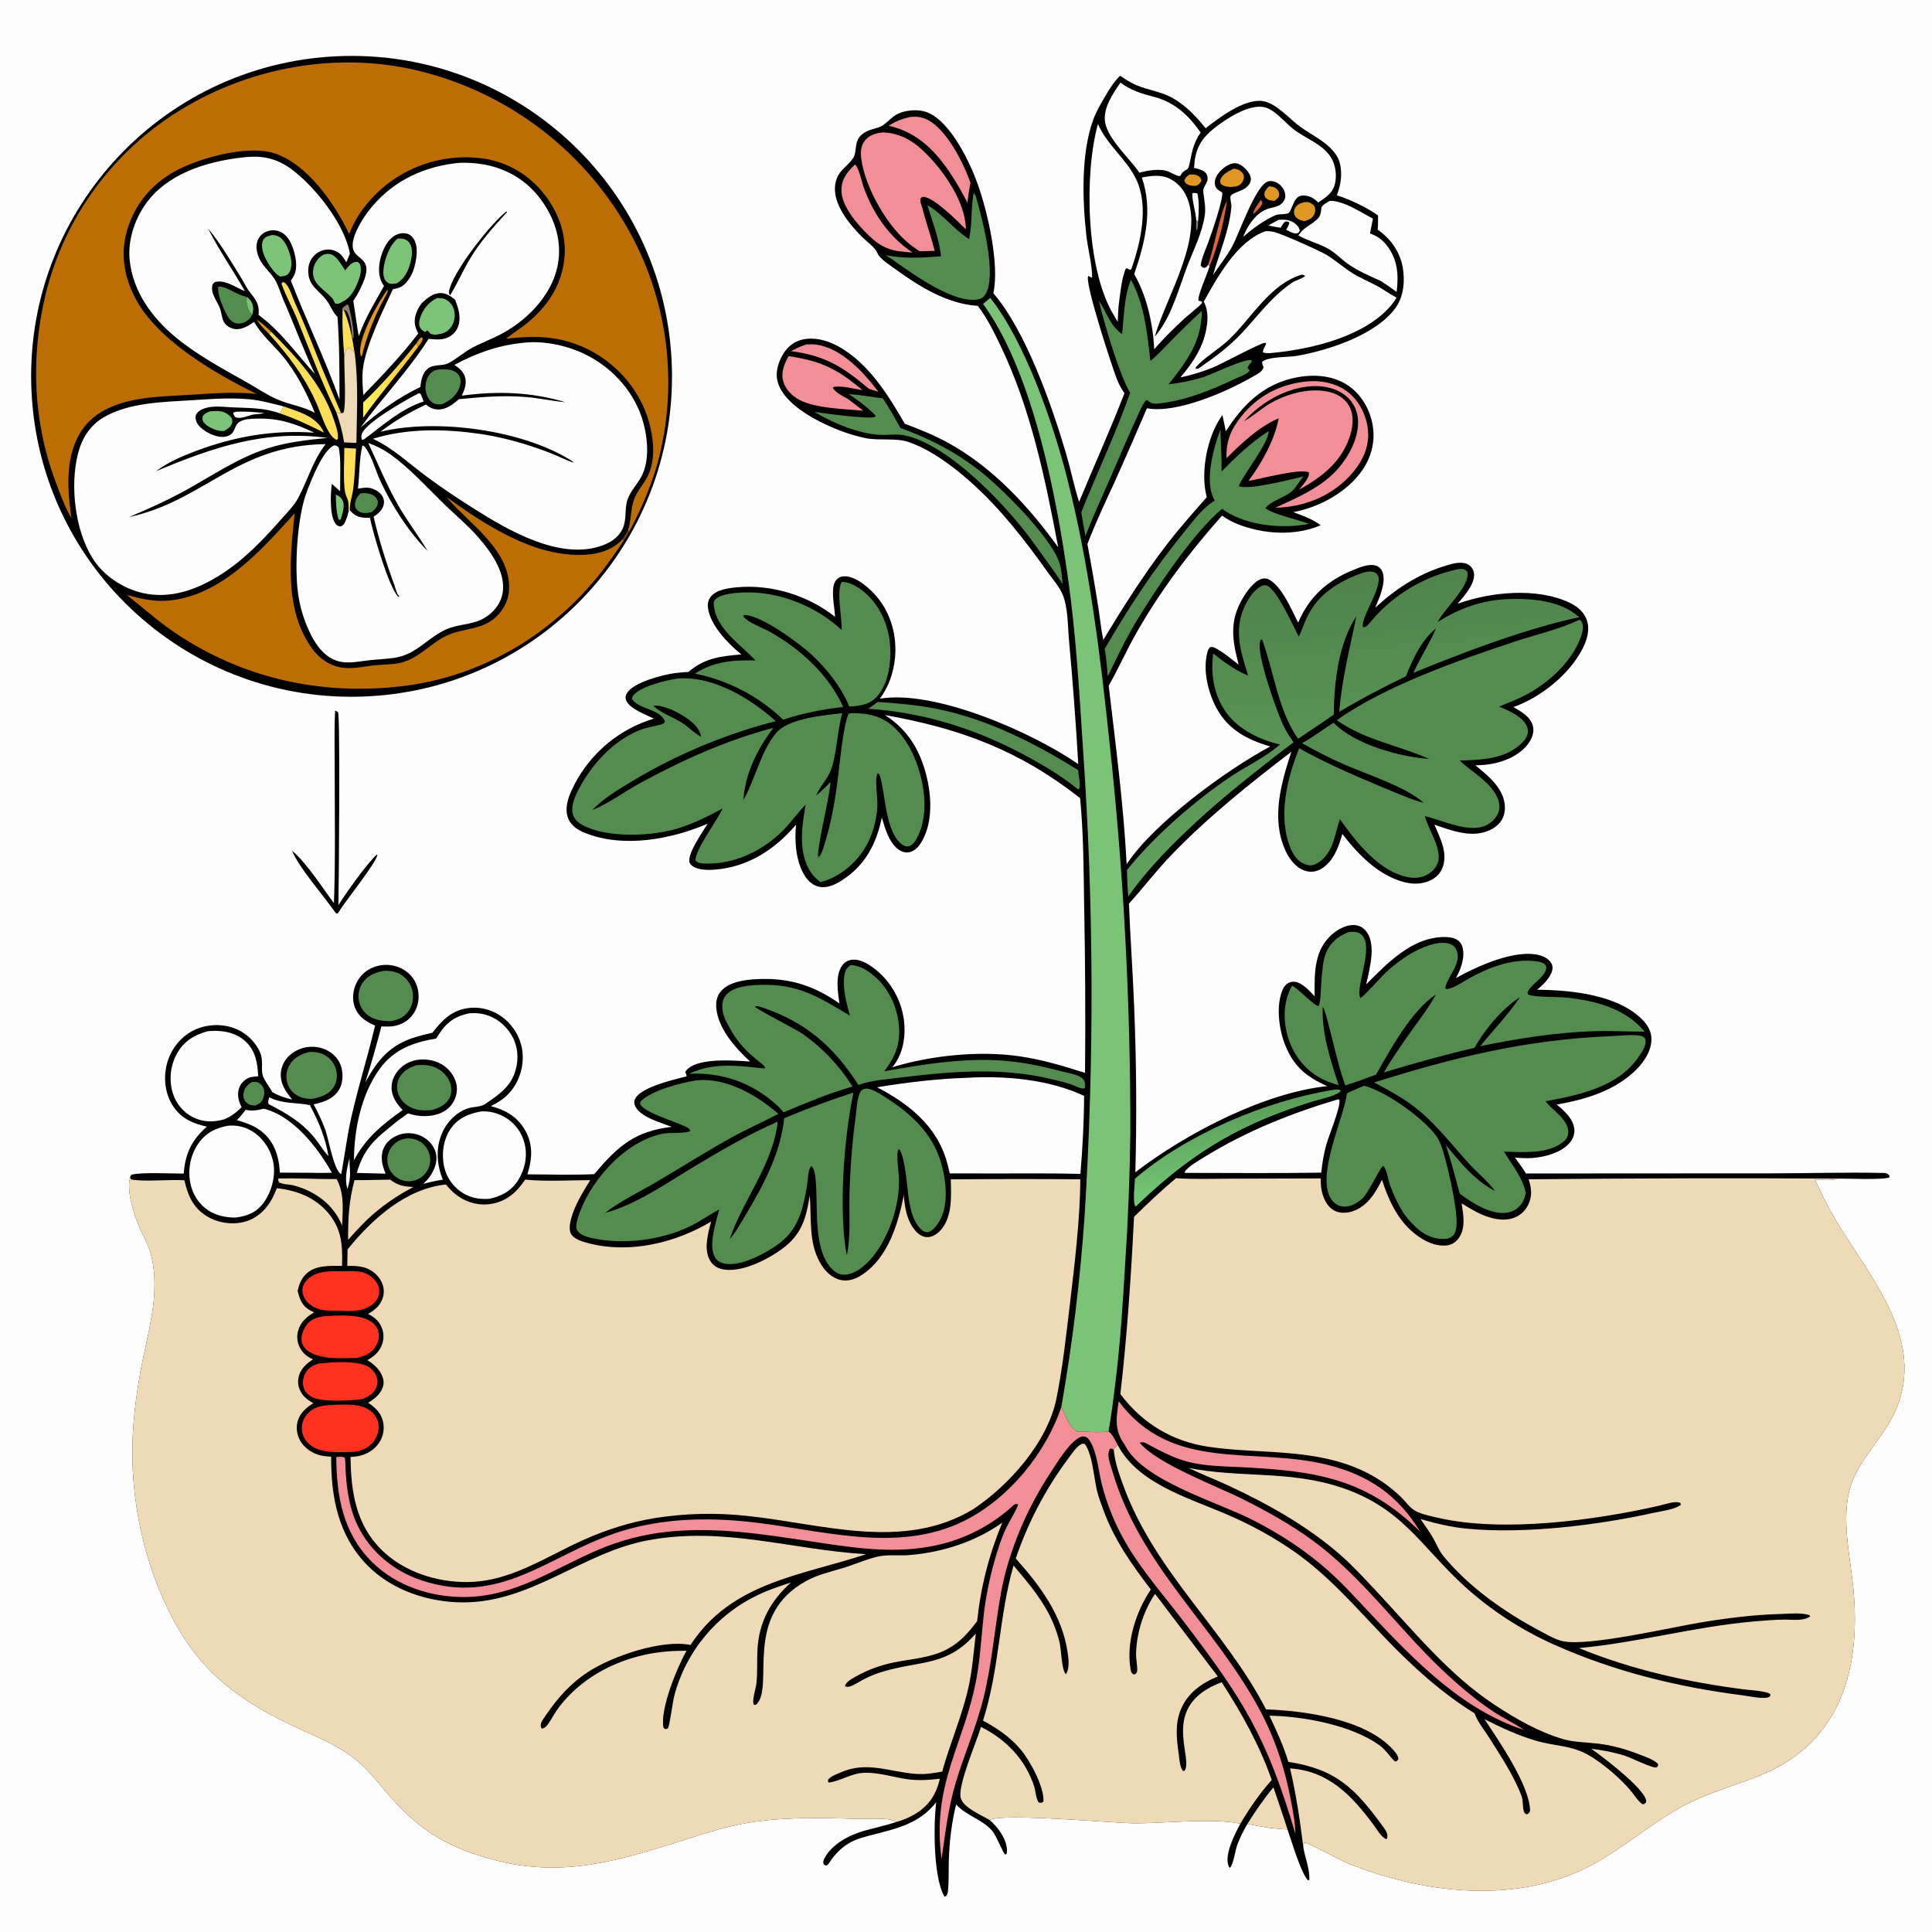 <?xml version="1.0" encoding="utf-8" ?>
<svg xmlns="http://www.w3.org/2000/svg" xmlns:xlink="http://www.w3.org/1999/xlink" width="1024" height="1024">
	<path fill="#FEFDFE" d="M0 0L1024 0L1024 1024L0 1024L0 0Z"/>
	<path d="M593.676 40.152C602.855 46.568 605.802 46.165 615.784 49.447C625.201 52.544 633 60.372 638.987 67.972C646.081 62.461 659.3 52.386 668.919 53.536C676.253 54.413 683.231 62.853 688.995 67.067C695.536 71.848 703.89 75.393 708.415 82.44C711.312 86.953 711.291 94.021 709.963 99.041C709.566 100.554 709.1 102.048 708.566 103.518C715.614 105.726 724.385 109.916 730.399 114.201C730.363 116.687 730.452 119.245 730.194 121.717C736.96 126.409 741.909 133.279 743.434 141.471C744.717 148.362 744.094 156.705 740.071 162.586C729.923 177.42 704.063 185.728 687.122 188.647C682.987 189.36 671.84 188.956 668.913 191.849C668.967 192.914 669.305 193.694 669.71 194.672C669.082 197.024 666.6 198.149 664.58 199.328C650.582 207.493 623.678 219.358 607.905 216.395C602.582 228.627 597.345 240.913 591.845 253.066C586.575 264.709 580.899 276.433 576.348 288.368C578.509 299.839 580.488 311.344 582.284 322.879C583.122 328.257 583.6 333.802 584.776 339.105C595.45 321.548 606.168 304.464 618.755 288.173C625.336 279.654 632.517 271.609 639.609 263.515C636.332 251.313 639.368 234.349 645.632 223.482C646.329 222.272 647.117 221.118 647.918 219.975L649.717 228.583C658.634 214.741 669.246 203.962 685.858 200.319C695.23 198.263 705.579 198.625 713.891 203.902C721.006 208.42 725.737 216.243 727.372 224.423C729.113 233.134 727.139 241.855 722.112 249.144C714.011 260.891 699.276 268.872 685.477 271.44C690.586 273.391 695.596 275.021 699.992 278.395C686.361 284.237 669.648 283.199 655.975 277.805C653.027 276.642 650.311 275.105 647.705 273.304C630.19 292.96 614.919 313.226 601.908 336.181C596.851 345.103 592.722 354.591 587.634 363.441C591.255 394.269 595.568 427.195 597.148 458.053C611.433 436.321 649.857 408.126 673.271 395.648C661.045 392.03 651.029 386.856 644.752 375.287C640.22 366.933 637.352 354.78 640.022 345.423C640.283 344.509 640.661 343.866 641.202 343.096C642.555 342.693 643.194 343.002 644.441 343.651C648.69 345.862 652.687 349.371 656.517 352.256C653.125 339.313 651.469 329.195 658.681 317.073C660.852 313.425 664.677 307.939 668.896 306.752C670.286 306.361 671.667 306.573 672.899 307.313C679.73 311.413 684.454 322.988 688.047 330.018C693.924 316.206 703.531 307.643 717.436 302.025C720.906 300.623 725.937 298.497 729.631 299.923C731.174 300.519 732.268 301.757 732.806 303.307C734.76 308.934 731.02 316.88 728.923 322.075C739.407 312.378 751.209 304.591 764.908 300.255C767.97 299.287 771.383 298.128 774.627 298.271C776.59 298.357 778.451 298.991 779.747 300.524C781.03 302.04 781.481 303.82 781.235 305.778C780.599 310.84 775.788 316.28 772.512 320.033C789.878 313.717 814.245 311.298 831.505 319.25C835.66 321.165 839.438 324.097 841.004 328.547C842.839 333.763 841.111 339.352 838.667 344.064C831.632 357.622 816.436 369.758 802.135 374.758C806.229 377.137 811.032 379.702 812.413 384.624C813.231 387.54 812.342 390.546 810.77 393.041C806.732 399.45 798.92 403.159 791.72 404.669C788.532 405.337 785.237 405.577 781.987 405.631C788.518 410.99 796.501 417.304 797.537 426.312C797.933 429.756 797.24 433.177 795.034 435.917C792.068 439.602 787.008 441.501 782.406 441.845C774.908 442.405 767.259 439.485 760.288 437.098C763.31 444.305 767.665 452.256 764.451 460.161C763.116 463.445 760.509 465.688 757.261 467C750.787 469.617 744.054 468.064 737.94 465.307C727.306 460.51 718.451 451.143 711.482 442.006C709.523 448.916 706.674 456.9 700.008 460.669C697.377 462.156 694.394 462.436 691.531 461.459C686.67 459.799 683.331 455.292 681.29 450.78C673.592 433.76 678.997 415.193 684.442 398.457C662.268 415.441 640.456 432.876 621.009 453.005C612.959 461.337 606.093 470.42 598.359 478.948C599.097 497.326 600.432 515.682 601.145 534.072C602.329 563.136 602.534 592.232 601.758 621.309C628.361 600.91 669.829 579.165 703.468 575.67C692.213 570.643 685.563 565.181 680.983 553.401C677.793 545.197 676.269 532.94 679.788 524.623C680.539 522.85 681.702 521.398 683.556 520.712C685.401 520.029 687.148 520.321 688.864 521.178C691.85 522.668 694.538 525.663 696.793 528.092C696.718 517.014 696.257 505.021 704.666 496.502C707.894 493.232 712.838 490.149 717.599 490.292C719.872 490.36 721.95 491.257 723.516 492.917C726.748 496.343 727.231 501.662 726.922 506.139C726.557 511.415 725.264 516.611 724.085 521.752C735.286 510.524 748.535 496.579 765.702 496.633C768.513 496.642 771.735 497.095 773.719 499.286C775.593 501.356 775.816 504.999 775.478 507.608C774.996 511.33 773.516 515.129 771.689 518.384C782.806 512.222 803.545 502.539 816.644 506.475C818.829 507.132 821.211 508.639 822.307 510.711C823.058 512.129 823.008 513.596 822.491 515.076C821.183 518.821 817.719 522.077 814.742 524.575C832.567 524.771 857.308 527.101 870.512 540.463C873.406 543.393 875.42 546.957 875.296 551.169C875.089 558.222 870.168 564.486 865.085 568.972C854.06 578.703 839.303 582.97 825.082 585.45C829.093 588.671 833.731 592.825 834.396 598.236C834.724 600.903 833.86 603.387 832.18 605.449C827.716 610.931 818.92 613.272 812.125 613.762C809.089 613.981 806.01 613.789 802.981 613.545C804.957 616.314 807.02 619.057 808.778 621.97L938.84 621.896C958.631 621.906 978.555 621.242 998.326 621.689C999.221 621.709 999.842 621.879 1000.65 622.262L1001.52 623.327L1001.25 624.142C996.951 625.436 979.437 624.633 973.878 624.668C971.472 626.012 964.99 625.155 961.943 625.171C966.335 635.189 971.568 644.625 977.435 653.851C994.798 681.155 1018.86 711.364 1005.57 745.577C999.014 762.451 983.035 774.548 979.618 792.512C976.567 808.551 980.81 826.211 982.341 842.313C986.245 883.367 976.194 922.264 935.488 939.885C921.01 946.152 905.757 949.808 891.776 957.406C875.304 966.357 861.192 978.928 844.788 987.927C805.142 1009.68 755.185 1003.97 714.592 987.693C710.703 986.133 693.223 976.6 691.286 976.594L690.71 978.489C691.462 984.171 694.339 990.693 693.959 996.283L693.369 996.681C689.582 993.136 684.489 975.513 682.399 969.634C675.635 969.402 667.765 968.094 661.122 966.768C659.101 970.246 657.252 973.884 655.825 977.648C654.684 980.659 653.845 988.054 651.838 990.031C651.525 989.691 651.445 989.649 651.234 989.158C648.663 983.17 654.6 971.92 657.416 966.597C642.472 963.388 616.987 966.559 600.706 966.376C589.608 966.251 530.74 960.836 524.576 964.662C528.927 968.525 533.422 974.396 533.722 980.417C533.756 981.089 533.651 981.723 533.549 982.384L532.878 983.015C531.449 982.111 528.212 972.911 525.64 970.081C520.3 964.205 512.25 962.349 506.753 956.42C504.349 966.267 503.193 976.133 502.883 986.25C502.723 991.469 502.996 996.867 502.453 1002.05C502.299 1003.52 502.196 1004.16 501.161 1005.22L500.489 1005.07C494.65 994.939 494.717 966.935 496.228 955.228C487.177 966.534 476.134 968.941 462.669 972.432C458.723 973.455 454.543 974.472 450.928 976.408C446.845 978.595 443.621 981.686 440.838 985.347C440.205 986.179 439.39 987.776 438.665 988.391C438.396 988.62 438.006 988.646 437.677 988.774L436.59 988.188C436.229 986.95 436.283 986.357 436.868 985.177C440.695 977.465 450.247 972.53 458.197 970.308C463.77 968.75 469.488 967.559 474.972 965.715C472.237 963.189 460.753 964.158 456.749 964.061C435.885 963.553 413.822 962.725 393.271 966.713C382.677 968.769 372.431 972.098 362.164 975.364C328.654 986.024 299.007 995.221 263.373 986.168C237.954 979.71 221.82 970.214 205.105 950.33C199.162 943.26 193.311 935.853 185.728 930.456C177.394 924.522 167.643 920.467 158.379 916.209C131.816 903.999 110.578 890.312 95.218 864.441C78.235 835.838 69.718 800.519 70.149 767.343C70.321 754.1 72.006 740.791 74.297 727.761C77.181 711.352 82.593 694.339 81.815 677.572C81.583 672.576 80.883 667.487 79.316 662.724C77.853 658.277 75.432 654.15 73.605 649.845C70.739 643.093 67.04 631.266 68.896 623.918L69.51 622.691C74.472 621.161 91.069 622.053 97.375 622.033C98.159 611.479 101.592 604.151 109.657 597.145C102.167 595.476 96.013 592.847 91.637 586.112C87.626 579.938 86.651 572.122 88.185 565.008C89.756 557.723 94.342 551.051 100.717 547.166C106.939 543.374 114.808 542.375 121.836 544.246C128.437 545.991 134.007 550.418 137.198 556.454C140.269 562.208 137.873 565.906 139.407 570.41C140.343 573.161 142.952 576.048 144.262 578.816C147.71 580.771 150.983 581.922 154.856 582.775C151.374 578.523 148.429 574.376 148.869 568.551C149.169 564.587 151.272 561.048 154.366 558.607C158.218 555.591 163.136 554.28 167.978 554.978C172.285 555.613 176.427 557.864 178.944 561.47C181.412 565.004 182.026 569.598 181.169 573.77C180.455 577.25 178.356 580.078 175.389 581.985C172.606 583.774 169.432 584.583 166.247 585.337C168.602 589.823 170.773 594.237 172.5 599.014C174.102 603.446 176.972 620.623 180.85 622.293C181.078 621.869 184.341 601.018 185.052 597.561C188.809 579.284 194.478 561.729 198.823 543.615C194.07 541.469 190.002 539.015 188.06 533.848C186.518 529.748 187.003 525.158 188.824 521.228C190.814 516.936 194.368 513.812 198.856 512.336C203.503 510.788 208.577 511.165 212.944 513.382C216.847 515.369 219.826 518.775 221.097 522.982C222.408 527.325 222.089 532.31 219.778 536.252C217.468 540.194 214.173 542.57 209.746 543.637C207.266 544.235 204.668 544.103 202.138 544.038C199.557 554.02 196.714 563.931 193.612 573.763C200.291 561.447 206.933 553.579 220.82 549.49C223.603 548.699 226.407 547.986 229.229 547.35C234.32 540.687 239.525 535.373 248.323 534.285C255.205 533.434 261.962 535.515 267.297 539.914C272.669 544.344 276.35 550.985 276.969 557.94C277.63 565.374 275.279 573.096 270.406 578.77C267.537 582.112 264.113 584.341 260.179 586.253C268.028 588.39 274.224 591.847 278.396 599.192C282.44 606.312 282.127 613.613 279.907 621.186C279.787 621.599 279.656 622.008 279.526 622.417C291.287 622.51 303.16 622.825 314.91 622.342C327.621 607.391 336.281 599.653 356.059 597.233C350.385 595.055 339.28 592.125 336.619 586.198C336.1 585.04 335.976 583.787 336.516 582.602C339.263 576.57 355.212 572.714 361.092 571.192C362.024 570.951 362.958 570.717 363.893 570.49C364.012 568.438 361.983 568.749 364.763 566.345C371.351 560.648 389.289 562.058 397.598 562.642C389.689 555.417 380.316 544.934 379.604 533.62C379.404 530.433 380.211 527.393 382.419 525.021C387.515 519.544 397.951 518.915 404.993 518.866C420.322 518.761 432.469 523.131 444.904 531.841C444.107 525.769 442.476 516.714 446.581 511.471C447.797 509.888 449.613 508.876 451.599 508.675C456.726 508.144 462.17 512.106 465.831 515.372C473.962 522.704 478.838 532.972 479.382 543.908C479.774 551.645 477.97 559.576 472.974 565.651C493.611 559.361 519.076 556.746 540.411 559.867C552.223 561.595 563.753 565.005 575.093 568.65C575.365 539.334 575.212 510.016 574.632 480.704C574.332 461.587 574.333 442.048 572.476 423.017C540.129 397.665 509.149 386.141 469.036 378.997C481.733 387.048 488.294 398.722 491.519 413.259C493.886 423.928 494.126 437.514 487.934 447.051C486.52 449.229 484.461 451.256 481.806 451.714C479.774 452.065 477.788 451.42 476.154 450.21C471.136 446.492 469.087 439.009 467.378 433.315C464.566 447.038 458.78 458.342 446.769 466.252C443.25 468.57 438.824 470.849 434.494 470.078C431.126 469.478 428.402 467.107 426.615 464.287C421.799 456.689 421.029 445.844 421.927 437.122C410.723 450.192 396.718 459.434 379.169 460.898C375.304 461.22 369.638 461.315 366.586 458.653C365.843 458.005 365.59 457.664 365.389 456.677C364.486 452.22 372.678 440.452 375.08 436.576C355.678 444.911 330.227 449.659 309.922 441.395C306.239 439.896 302.753 437.718 301.2 433.882C299.165 428.853 300.889 423.408 303.042 418.726C310.94 401.556 325.437 388.304 343.245 381.974C344.338 381.577 345.443 381.213 346.557 380.883C342.374 378.787 333.008 375.431 331.707 370.735C331.343 369.421 331.677 368.375 332.381 367.258C335.976 361.551 351.323 357.628 357.662 356.771C360.063 356.447 362.478 356.277 364.896 356.125C373.555 348.696 382.032 347.801 392.922 346.861C386.006 341.254 376.444 331.509 375.236 322.187C374.972 320.148 375.336 318.087 376.599 316.427C379.566 312.525 385.913 311.716 390.492 311.287C408.745 309.576 428.259 315.51 442.594 326.94C442.466 322.034 439.705 310.837 443.451 307.155C444.782 305.848 446.273 305.331 448.121 305.436C454.21 305.782 461.048 311.875 464.805 316.365C472.275 325.294 475.463 337.116 474.379 348.629C473.658 356.287 471.013 364.168 466.314 370.317C495.562 365.402 547.31 388.191 571.502 405C570.245 383.236 568.619 361.495 566.625 339.786C565.932 332.313 566.112 322.543 563.437 315.649C561.721 311.226 558.135 307.236 555.384 303.385C543.072 286.147 530.31 269.555 514.41 255.425C504.964 247.032 493.867 238.687 481.906 234.383C475.193 231.968 466.478 233.609 459.258 232.315C445.369 229.824 412.399 216.468 411.688 199.232C411.48 194.205 414.069 188.106 417.493 184.463C420.594 181.164 424.768 179.569 429.254 179.471C440.066 179.234 450.469 186.629 457.772 193.93C466.74 202.895 473.232 213.717 479.575 224.591C487.459 227.581 495.174 230.657 502.582 234.733C526.101 247.672 545.394 268.512 560.888 290.125C553.862 253.164 546.374 216.374 529.854 182.279C526.519 175.397 522.938 168.13 518.213 162.107C502.244 161.086 487.745 152.173 475.076 143.024C472.076 140.858 468.364 138.504 465.964 135.718C465.558 135.247 465.287 134.707 465.041 134.143C463.661 130.967 459.416 128.07 456.931 125.602C449.489 118.211 439.223 105.723 443.56 94.503C445.343 89.89 449.464 87.814 452.077 83.964C455.05 79.583 451.158 72.905 460.578 69.099C462.74 68.225 465.277 67.942 467.305 66.791C469.927 65.303 471.942 62.752 474.49 61.12C479.153 58.135 487.078 57.592 492.063 59.794C504.124 65.121 514.073 85.988 518.272 97.764C523.496 112.41 529.875 140.309 526.482 155.403C543.829 175.555 557.524 214.939 565.05 240.462C567.537 248.896 569.253 257.651 571.95 265.998C579.886 246.756 588.496 227.82 595.984 208.393C594.349 206.058 593.107 203.811 592.053 201.162C589.52 194.792 575.514 151.928 576.653 146.719C576.687 146.562 576.758 146.417 576.811 146.266C577.488 146.568 578.147 146.885 578.803 147.229C579.144 141.862 576.515 131.265 575.851 125.392C573.7 106.372 572.87 81.552 579.393 63.548C580.992 59.135 583.414 55.062 585.78 51.027C588.153 46.981 590.289 43.447 593.676 40.152Z"/>
	<path fill="#EEDAB7" d="M623.326 624.443C632.573 625.13 642.038 624.741 651.317 624.724L700.015 624.588C699.998 627.322 700.139 630.121 700.93 632.753C702.005 636.328 703.908 639.984 707.38 641.726C710.302 643.191 713.863 643.019 716.898 642.006C724.746 639.387 729.028 632.249 732.472 625.285C735.663 635.199 739.978 644.88 747.738 652.081C752.536 656.534 759.416 660.605 766.149 660.168C768.86 659.992 771.198 658.79 772.867 656.639C777.049 651.251 775.624 643.99 774.697 637.811C776.474 638.904 778.264 639.976 780.066 641.027C786.161 644.547 794.494 647.877 801.567 645.753C805.27 644.641 808.221 642.105 809.942 638.653C812.195 634.136 811.783 629.67 810.186 625.048C864.748 624.507 919.314 624.381 973.878 624.668C971.472 626.012 964.99 625.155 961.943 625.171C966.335 635.189 971.568 644.625 977.435 653.851C994.798 681.155 1018.86 711.364 1005.57 745.577C999.014 762.451 983.035 774.548 979.618 792.512C976.567 808.551 980.81 826.211 982.341 842.313C986.245 883.367 976.194 922.264 935.488 939.885C921.01 946.152 905.757 949.808 891.776 957.406C875.304 966.357 861.192 978.928 844.788 987.927C805.142 1009.68 755.185 1003.97 714.592 987.693C710.703 986.133 693.223 976.6 691.286 976.594L690.71 978.489C688.961 964.505 687.001 951.039 683.747 937.297C704.232 938.59 716.642 951.852 728.145 967.38C729.778 969.584 732.102 973.66 734.563 974.784C735.202 974.421 735.191 974.613 735.311 973.924C735.665 971.898 734.419 970.032 733.288 968.48C718.401 948.058 708.433 937.784 682.832 933.814C680.313 925.337 676.577 917.321 672.808 909.348C690.917 909.658 715.881 914.305 730.742 924.734C735.054 927.761 736.979 931.771 739.464 933.657C740.62 933.278 740.601 933.335 741.202 932.285C740.93 930.158 739.437 928.533 738.03 927.01C723.348 911.125 691.732 906.756 671.039 906.006C649.193 863.856 612.476 833.547 595.692 788.222C593.325 781.829 590.916 775.206 590.29 768.384C590.791 767.441 591.65 766.597 592.336 765.774C592.583 766.224 592.834 766.672 593.088 767.119C604.985 787.939 633.46 794.868 654.07 804.356C665.249 809.38 675.944 815.418 686.022 822.394C704.371 835.321 718.52 851.84 733.919 867.931C748.397 883.06 763.726 897.047 781.572 908.11C782.961 912.398 786.873 917.156 789.304 921.001C795.431 930.693 802.415 941.184 806.458 951.96C807.441 954.582 806.878 957.35 807.627 959.862C807.999 961.108 808.256 961.194 809.344 961.648C810.446 961.057 810.445 960.888 810.997 959.745C810.689 946.16 794.515 922.858 786.809 911.189C795.45 915.596 804.515 919.776 813.824 922.542C825.341 925.964 833.413 924.607 844.305 931.636C851.45 936.336 857.954 941.944 863.654 948.319C865.803 950.692 867.939 954.393 870.441 956.23C871.647 956.241 871.564 956.166 872.449 955.322C872.512 954.863 872.576 954.632 872.469 954.135C871.031 947.496 849.294 930.975 843.407 926.895C849.43 927.621 855.38 928.729 861.171 930.563C864.487 931.613 875.154 937.004 877.651 936.784C878.384 936.719 878.49 936.218 878.882 935.677L878.61 934.708C876.143 932.511 872.901 931.47 869.868 930.265C862.322 927.268 854.579 924.975 846.477 924.093C840.345 923.426 834.141 923.444 828.177 921.675C815.466 917.907 803.468 911.01 792.421 903.766C767.739 887.582 748.684 863.766 728.656 842.451C722.837 836.258 717.104 829.991 710.709 824.377C693.197 809.003 672.43 797.338 651.403 787.526C644.285 784.205 636.951 781.393 629.864 777.999C656.416 783.372 682.23 779.37 709.119 787.843C742.998 798.519 752.593 819.166 776.237 840.794C790.261 853.47 806.194 863.857 823.451 871.572C855.046 885.801 889.236 894.221 923.536 898.539C926.718 898.939 934.797 900.798 937.629 899.434C938.337 899.092 938.132 899.026 938.393 898.155C937.384 896.324 927.271 895.772 924.79 895.459C894.802 891.672 864.908 885.021 836.879 873.518C868.217 870.634 898.588 862.045 929.929 859.37C935.097 858.929 940.311 858.495 945.5 858.421C948.61 858.377 951.944 858.81 955.016 858.346C956.658 858.097 958.045 857.76 959.369 856.713L959.159 856.072C954.666 854.615 948.545 855.314 943.838 855.44C929.648 855.819 915.476 857.601 901.483 859.924C885.238 862.62 842.739 872.546 828.805 869.969C824.557 869.184 820.287 866.578 816.484 864.567C797.646 854.604 778.843 841.425 765.174 824.94C762.778 822.051 761.408 818.392 759.554 815.153C757.577 811.702 755.16 808.424 752.92 805.14C761.072 807.501 769.102 809.426 777.569 810.237C808.078 813.16 846.601 808.44 876.491 801.819C880.428 800.947 887.868 800.091 890.956 797.531L890.59 796.591C887.928 795.32 882.449 797.346 879.648 797.987C845.572 805.781 796.757 812.381 762.49 804.538C758.481 803.62 754.028 802.782 750.346 800.9C747.275 799.33 744.843 795.633 742.334 793.236C733.842 785.122 724.079 779.445 712.934 775.798C689.218 768.038 664.829 770.402 640.545 766.832C621.284 764.001 605.466 754.411 593.815 738.876C597.424 707.623 599.484 676.375 601.056 644.958C608.254 637.903 615.598 630.917 623.326 624.443Z"/>
	<path fill="#EEDAB7" d="M474.972 965.715C472.237 963.189 460.753 964.158 456.749 964.061C435.885 963.553 413.822 962.725 393.271 966.713C382.677 968.769 372.431 972.098 362.164 975.364C328.654 986.024 299.007 995.221 263.373 986.168C237.954 979.71 221.82 970.214 205.105 950.33C199.162 943.26 193.311 935.853 185.728 930.456C177.394 924.522 167.643 920.467 158.379 916.209C131.816 903.999 110.578 890.312 95.218 864.441C78.235 835.838 69.718 800.519 70.149 767.343C70.321 754.1 72.006 740.791 74.297 727.761C77.181 711.352 82.593 694.339 81.815 677.572C81.583 672.576 80.883 667.487 79.316 662.724C77.853 658.277 75.432 654.15 73.605 649.845C70.739 643.093 67.04 631.266 68.896 623.918L69.388 625.074C75.016 626.491 90.408 625.058 97.745 625.564C99.502 633.345 102.154 639.834 109.191 644.357C114.981 648.003 121.968 649.239 128.658 647.803C135.04 646.386 139.923 642.369 143.328 636.885C144.696 634.684 145.723 632.143 146.756 629.768C157.685 631.009 167.557 634.865 174.578 643.655C181.305 652.078 181.568 660.607 181.298 670.941C174.6 670.97 166.777 670.38 161.768 675.711C159.477 678.149 158.467 681.031 157.744 684.226C158.91 688.692 160.001 692.021 164.253 694.456C164.98 694.865 165.722 695.246 166.477 695.6C162.499 697.898 159.339 700.697 158.022 705.297C157.069 708.626 157.579 712.058 159.356 715.018C160.94 717.657 163.098 719.24 165.862 720.484C162.102 722.99 158.962 725.804 158.145 730.522C157.612 733.603 158.498 736.63 160.334 739.124C161.849 741.184 163.875 742.441 166.041 743.715C161.969 746.339 158.523 749.268 157.542 754.296C156.806 758.067 157.773 761.892 160.014 764.985C162.718 768.716 167.218 771.139 171.747 771.744C173.001 771.903 174.26 772.026 175.521 772.11C175.404 793.497 179.217 813.919 194.781 829.72C207.899 843.038 227.322 849.335 245.75 849.296C282.042 849.219 309.035 822.694 343.71 816.34C384.066 808.945 419.464 821.409 459.069 823.757C424.502 835.175 387.748 838.569 365.966 871.878C350.837 868.751 324.538 877.8 311.716 886.149C302.705 892.017 295.968 899.495 289.884 908.304C288.903 909.724 286.9 912.178 286.683 913.883C286.541 914.992 286.59 915.367 287.21 916.245C289.033 915.855 289.984 914.6 290.995 913.057C292.866 910.201 294.399 907.254 296.503 904.535C307.707 890.049 324.083 880.95 341.817 877.043C349.023 875.456 356.526 874.897 363.895 874.915C359.014 883.515 349.722 905.855 351.646 915.632L352.413 916.43C353.165 916.344 353.6 916.515 354.08 915.837C354.92 914.654 356.617 901.604 357.396 898.725C363.607 875.245 379.866 855.704 401.826 845.329C407.426 842.62 413.313 840.723 419.199 838.75C408.286 848.715 402.223 859.756 401.454 874.627C401.151 880.485 401.548 886.492 400.913 892.315C400.628 894.929 398.345 901.572 399.62 903.625C400.328 903.547 400.661 903.673 401.18 903.1C410.44 892.871 393.555 856.315 427.479 837.848C433.426 834.611 440.329 833.036 446.785 831.1C452.736 829.316 461.782 825.35 467.422 824.633C472.17 824.029 477.142 824.613 481.948 824.22C499.368 822.797 516.938 817.23 531.242 807.004C524.176 824.104 519.853 840.853 517.903 859.252C513.29 865.375 508.709 870.614 501.815 874.215C493.242 878.694 483.614 879.16 474.298 881.026C466.87 882.443 459.727 885.08 453.161 888.83C451.255 889.912 448.322 891.516 447.851 893.733C449.062 894.21 449.855 894.129 451.09 893.652C453.078 892.883 455.083 891.511 456.984 890.506C460.767 888.459 464.77 886.848 468.917 885.704C488.835 880.017 502.06 883.096 517.205 865.8C515.975 876.223 515.303 886.456 512.773 896.699C509.233 911.036 503.344 924.705 499.39 938.962C494.59 939.891 490.153 940.564 485.26 940.189C471.265 939.116 459.407 933.283 445.531 939.429C443.305 940.415 440.671 941.298 438.992 943.108L438.827 944.303L439.321 944.796C445.782 943.88 451.212 939.878 457.936 939.625C465.637 939.335 473.058 941.862 480.597 942.98C486.469 943.85 492.306 943.449 498.169 942.762C496.275 950.877 492.54 956.853 485.277 961.31C482.181 963.21 478.489 964.797 474.972 965.715Z"/>
	<path fill="#EEDAB7" d="M538.369 826.043C544.846 806.925 554.3 788.95 566.383 772.78C568.081 770.544 570.411 766.86 572.929 765.565C573.867 765.082 573.946 765.122 575.014 765.38C578.996 770.811 579.785 783.103 581.366 789.846C582.18 793.315 583.515 796.771 584.734 800.122C590.55 816.095 599.734 829.132 609.963 842.462C602.062 854.229 596.742 870.583 599.25 884.884C599.436 885.947 599.719 886.646 600.518 887.374L601.645 887.391C602.589 886.423 602.738 886.356 602.758 884.943C602.799 882.153 602.067 879.382 602.129 876.559C602.366 865.659 606.034 853.808 612.205 844.803L645.465 888.547C636.84 892.12 629.299 897.401 625.729 906.412C622.661 914.157 623.661 921.863 624.765 929.884C625.08 932.171 625.24 935.106 626.174 937.221C626.539 938.047 626.554 938.015 626.996 938.636L627.864 938.552C632.749 931.137 614.222 904.034 647.516 891.605C658.195 908.136 667.485 924.798 674.051 943.416C667.68 950.546 662.285 958.38 657.416 966.597C642.472 963.388 616.987 966.559 600.706 966.376C589.608 966.251 530.74 960.836 524.576 964.662C520.26 962.106 510.609 958.154 509.225 953.004C507.435 946.338 517.616 923.335 519.919 915.298C533.27 921.948 543.576 932.604 548.171 946.974C548.921 949.319 549.094 953.528 550.584 955.386C551.882 955.463 551.99 955.769 553.014 954.865C553.612 947.219 545.808 932.935 540.781 927.043C535.32 920.642 528.385 915.9 521.001 911.98C529.801 884.519 529.425 856.59 537.2 829.748C545.276 839.272 553.646 849.072 558.407 860.762C559.725 863.999 560.898 867.366 561.654 870.783C562.477 874.501 562.681 885.189 564.898 887.383C566.984 884.591 566.397 879.446 565.917 876.121C563.048 856.223 551.426 840.634 538.369 826.043Z"/>
	<path fill="#7BC376" d="M521.043 161.068L524.87 157.87C543.61 181.751 558.366 224.87 565.767 254.034C577.403 299.89 583.217 347.337 588.156 394.295C595.547 462.649 599.202 531.355 599.107 600.108C598.832 623.392 597.917 646.664 596.362 669.897C595.152 690.147 593.893 710.387 591.471 730.536C590.344 739.915 589.187 749.364 587.543 758.665C582.424 759.493 575.999 758.731 570.716 758.704C565.837 754.962 565.258 751.207 562.723 746.071L562.535 745.697C568.413 712.169 572.525 678.356 574.854 644.397C580.016 562.308 579.757 479.968 574.08 397.913C572.123 367.937 570.404 337.576 566.253 307.815C560.161 264.128 547.928 199.779 522.51 163.145C522.026 162.449 521.537 161.757 521.043 161.068Z"/>
	<path fill="#F18E96" d="M562.535 745.697L562.723 746.071C565.258 751.207 565.837 754.962 570.716 758.704C575.999 758.731 582.424 759.493 587.543 758.665C589.679 760.217 591.132 763.45 592.336 765.774C591.65 766.597 590.791 767.441 590.29 768.384C589.419 767.795 589.406 767.875 588.436 767.791C586.196 770.728 588.651 776.576 589.594 779.794C604.261 829.813 643.088 860.999 667.187 905.364C675.996 921.581 681.344 938.306 684.626 956.42C685.55 961.521 686.552 966.695 686.56 971.892C671.437 920.485 658.858 900.577 626.655 858.485C616.405 845.087 605.063 832.239 596.587 817.594C590.959 807.847 586.7 797.373 583.928 786.465C582.264 779.685 581.581 771.041 578.323 764.866C577.615 763.523 576.601 761.779 574.996 761.434C573.498 761.112 572.066 761.795 570.88 762.648C565.452 766.552 560.571 774.868 556.883 780.427C544.508 799.078 534.546 822.204 530.549 844.269C527.193 862.8 525.816 881.56 521.295 899.904C517.493 915.329 510.946 930.01 506.449 945.232C502.51 958.566 501.04 971.666 499.057 985.343C493.66 945.55 510.961 924.836 517.515 889.838C519.644 878.467 520.132 866.771 521.466 855.285C522.583 846.084 524.399 836.981 526.897 828.056C528.607 822.009 530.697 815.241 533.443 809.571C535.425 805.48 538.099 801.646 539.681 797.382C537.926 796.616 536.839 798.176 535.574 799.269C523.355 809.961 508.415 817.063 492.41 819.79C471.083 823.593 449.659 819.943 428.512 816.769C403.539 813.02 378.566 809.109 353.271 811.932C340.77 813.296 328.539 816.508 316.981 821.462C293.491 831.477 273.229 846.153 246.505 846.461C228.682 846.667 209.934 840.627 197.151 827.88C181.795 812.567 178.345 793.109 178.235 772.245C179.536 772.202 181.268 771.933 182.481 772.43C183.146 772.703 183.039 776.387 183.083 777.342C183.583 788.134 184.835 798.749 189.572 808.584C196.162 822.268 208.502 832.515 222.795 837.404C265.763 852.103 291.522 823.209 329.431 811.531C350.61 805.006 372.884 804.252 394.804 806.375C432.896 810.064 474.81 824.274 511.3 805.959C534.682 794.223 554.228 770.341 562.535 745.697Z"/>
	<path fill="#EEDAB7" d="M661.122 966.768C665.371 959.954 669.783 953.512 674.933 947.327C677.436 954.752 680.051 962.159 682.399 969.634C675.635 969.402 667.765 968.094 661.122 966.768Z"/>
	<path fill="#EEDAB7" d="M503.907 625.092C526.796 624.867 549.686 624.85 572.574 625.043C572.525 645.419 569.588 670.108 567.154 690.482C565.14 707.343 563.307 724.572 559.943 741.221C555.275 764.318 534.933 787.213 515.81 799.893C478.759 822.371 435.547 807.534 395.854 803.452C379.494 801.665 362.969 802.073 346.718 804.666C333.715 806.824 321.308 810.801 309.299 816.169C289.229 825.141 270.639 838.284 247.842 838.512C231.421 838.675 214.097 833.151 202.248 821.47C188.591 808.007 186.001 790.584 185.795 772.218C187.024 772.126 188.289 772.051 189.506 771.843C194.104 771.057 198.409 768.572 200.987 764.62C203.143 761.348 203.874 757.34 203.012 753.519C201.95 748.844 198.932 746.025 195.117 743.49C197.924 741.769 200.256 740.094 201.987 737.206C203.231 735.131 203.659 732.995 203.018 730.64C201.839 726.311 198.408 723.179 194.743 720.92C197.673 719.111 199.985 717.555 201.676 714.418C203.307 711.393 203.713 707.916 202.673 704.621C201.42 700.653 198.742 698.238 195.125 696.452C196.436 695.617 197.749 694.77 198.937 693.763C201.509 691.584 203.26 688.352 203.403 684.954C203.55 681.474 201.994 678.155 199.578 675.711C195.111 671.195 190.024 670.901 184.081 670.936C184.076 668.032 184.168 665.123 184.223 662.219L184.775 661.534C197.533 645.83 215.441 629.911 236.362 627.815C238.219 630.078 240.242 632.216 242.654 633.897C248.015 637.632 254.387 639.211 260.839 637.998C268.866 636.489 273.97 631.721 278.373 625.218C289.613 626.32 301.525 625.523 312.833 625.501C308.988 631.721 304.627 638.737 302.74 645.836C302.087 648.291 301.272 652.191 302.94 654.44C304.932 657.127 309.314 658.274 312.419 659.063C334.024 664.551 358.198 658.706 376.922 647.442C376.74 648.108 376.562 648.774 376.388 649.441C374.864 655.305 373.086 662.938 376.54 668.427C378.026 670.79 380.274 672.212 382.994 672.749C392.877 674.699 406.385 667.803 414.134 662.237C424.865 654.529 427.217 645.958 429.195 633.556C430.176 645.618 428.424 658.324 434.697 669.328C437.058 673.467 440.639 677.265 445.429 678.388C449.634 679.374 453.722 677.839 457.181 675.482C470.846 666.172 475.945 648.786 479.058 633.475C479.458 639.989 480.767 647.239 485.176 652.322C486.71 654.09 488.77 655.569 491.179 655.689C493.846 655.821 496.281 654.368 498.09 652.517C504.858 645.587 504.196 634.012 503.907 625.092Z"/>
	<path fill="#538C4E" d="M368.754 572.638C369.188 572.588 369.624 572.548 370.06 572.515C385.544 571.383 401.328 580.563 412.548 590.384C404.478 594.637 396.126 598.272 388.108 602.689C374.416 610.231 361.236 618.66 347.756 626.567C338.873 631.777 328.838 636.571 320.707 642.83C337.108 638.524 353.16 627.169 367.58 618.51C382.127 609.774 396.666 601.278 412.243 594.482C409.631 617.343 394.014 635.496 386.741 656.799C390.041 653.057 392.521 648.432 395.08 644.166C404.569 628.346 413.693 611.269 415.659 592.661C427.706 587.64 439.95 583.101 452.359 579.056C447.341 602.548 444.354 642.039 448.826 665.376C451.021 655.103 449.945 643.617 450.234 633.078C450.616 619.127 451.654 605.588 453.526 591.754C454.04 587.951 454.167 582.384 455.875 579.021C456.458 577.873 457.186 577.251 458.506 577.028C462.21 576.401 468.459 581.177 471.564 583.054C483.955 591.293 494.293 601.357 498.684 615.943C501.416 625.019 503.023 638.239 498.123 646.845C496.88 649.029 494.454 652.693 491.716 653.071C490.693 653.212 489.792 652.846 488.996 652.233C481.163 646.199 481.442 630.465 480.032 621.592C479.639 619.117 478.3 610.382 476.444 609.036C474.645 610.561 476.429 621.864 476.495 624.766C476.803 638.179 471.97 653.387 464.057 664.204C460.499 669.068 454.779 674.771 448.564 675.561C446.319 675.847 444.232 675.298 442.45 673.898C429.947 664.07 434.03 637.635 432.136 623.742C431.894 621.972 431.442 619.118 430.033 618.011C428.04 620.037 428.264 625.499 427.786 628.264C425.531 641.309 423.146 652.067 411.726 659.996C404.909 664.729 392.273 671.56 383.642 669.677C381.753 669.265 380.025 668.205 379.02 666.528C375.207 660.169 379.541 647.726 381.175 641.043C375.855 643.891 370.976 647.46 365.511 650.079C350.263 657.386 330.492 659.796 313.935 656.268C311.142 655.673 307.204 654.59 305.796 651.829C305.04 650.347 305.595 647.975 306.024 646.456C311.492 627.105 330.698 605.128 351 600.928C354.646 600.174 363.448 600.858 365.912 599.493L365.683 598.77L365.667 599.783C365.601 599.382 365.624 598.955 365.469 598.579C364.505 596.249 342.547 590.691 339.481 585.506C339.007 584.705 339.303 584.539 339.568 583.734C345.457 577.857 360.62 574.01 368.754 572.638Z"/>
	<path fill="#538C4E" d="M358.898 359.665L359.527 359.617C378.499 358.33 397.539 370.179 411.23 382.209C384.263 389.146 358.449 399.966 334.595 414.33C327.336 418.668 319.799 423.249 313.889 429.353C322.657 425.887 330.995 419.532 339.329 415.015C362 402.73 384.945 392.37 409.932 385.764C401.489 396.798 394.938 409.98 394.022 423.994C400.406 412.793 402.998 398.669 411.307 388.571C417.713 380.785 436.496 379.081 446.414 378.012C443.789 387.177 443.423 400.66 440.242 408.489C438.462 412.871 434.94 416.615 432.874 420.955L432.571 421.603C435.328 419.454 437.776 416.885 440.27 414.439C438.708 427.509 434.768 440.322 433.494 453.379L434.243 454.15L433.506 454.082L433.673 454.572C435.441 453.166 436.44 449.177 437.12 447.035C440.253 437.171 442.191 426.363 443.628 416.12C444.849 407.409 446.716 384.904 449.751 378.36L450.875 378.014C456.233 377.944 461.442 378.343 466.41 380.524C475.723 384.612 481.853 394.189 485.409 403.375C490.02 415.289 492.295 430.742 486.731 442.752C485.736 444.901 484.119 447.942 481.592 448.546C480.342 448.845 479.282 448.388 478.265 447.7C469.606 441.839 469.273 421.959 466.794 412.737C466.468 411.523 466.329 410.436 465.193 409.787C463.454 412.731 465.29 423.542 465.02 427.668C464.522 435.261 462.405 442.931 458.448 449.462C453.333 457.903 444.526 465.153 434.872 467.552C433.091 466.165 431.48 464.764 430.16 462.912C422.838 452.639 424.935 438.081 427.011 426.5C422.838 430.657 419.5 435.627 415.334 439.842C404.56 450.743 389.914 457.935 374.347 457.733C372.259 457.706 370.207 457.724 368.676 456.18C368.02 451.071 380.021 434.895 382.685 429.185L383.007 428.486C375.633 432.523 368.151 436.232 360.129 438.81C346.235 443.274 322.037 444.448 308.794 437.326C306.433 436.057 304.347 434.22 303.614 431.554C302.076 425.964 306.602 418.254 309.435 413.572C316.3 402.229 327.244 391.387 339.846 386.668C342.949 385.506 346.274 385.122 349.452 384.239C350.842 383.853 351.785 383.736 352.485 382.461C349.914 375.682 338.772 376.084 335.05 370.65C335.091 369.804 334.974 369.539 335.498 368.82C339.116 363.86 353.014 360.552 358.898 359.665Z"/>
	<path d="M346.248 374.003C351.714 373.59 359.132 377.381 363.575 380.372C367.298 382.877 370.74 385.956 371.624 390.511C368.098 388.736 364.809 385.228 361.372 383.024C356.73 380.046 350.038 377.866 346.248 374.003Z"/>
	<path fill="#538C4E" d="M837.103 328.438C838.026 328.999 838.228 329.23 838.664 330.277C839.646 332.633 838.33 336.519 837.453 338.75C832.441 351.506 820.28 362.276 808.369 368.504C803.932 370.824 799.17 372.552 794.561 374.501C798.604 376.223 803.075 378.124 806.386 381.073C808.288 382.767 809.813 385.008 809.824 387.641C809.834 389.994 808.431 391.963 806.843 393.574C798.045 402.497 785.364 402.724 773.679 403.1C779.678 408.905 787.317 412.722 792.06 419.88C793.963 422.752 795.364 426.248 794.472 429.72C793.689 432.772 791.347 435.326 788.687 436.912C779.565 442.349 764.824 434.749 755.236 432.587C757.031 439.623 763.419 448.408 762.448 455.64C762.066 458.487 760.155 461.047 757.872 462.699C754.629 465.045 750.688 465.691 746.793 465.024C731.164 462.347 718.766 446.285 710.208 434.222C708.782 438.06 708.015 442.14 706.729 446.028C705.106 450.935 702.041 455.849 697.16 458.054C695.123 458.974 693.444 458.775 691.423 457.958C687.765 456.48 685.54 453.201 684.069 449.684C677.115 433.063 682.179 412.483 688.599 396.564L693.294 399.178C706.536 406.144 720.024 412.028 733.857 417.708C740.63 420.489 747.478 423.625 754.557 425.524C745.514 417.131 724.589 410.482 712.814 405.34C705.045 401.94 697.472 398.109 690.13 393.864C695.844 390.736 701.291 386.551 706.817 383.039C717.955 394.57 741.876 401.212 757.404 402.218C741.127 394.956 723.37 392.264 708.543 381.725C733.678 363.687 773.702 349.669 803.377 339.886C813.587 336.52 827.79 333.147 837.103 328.438Z"/>
	<defs>
		<linearGradient id="gradient_0" gradientUnits="userSpaceOnUse" x1="708.367" y1="304.983" x2="722.279" y2="461.008">
			<stop offset="0" stop-color="#4F834A"/>
			<stop offset="1" stop-color="#61A15E"/>
		</linearGradient>
	</defs>
	<path fill="url(#gradient_0)" d="M772.961 301.643C773.392 301.601 773.823 301.546 774.256 301.533C775.864 301.482 776.579 301.89 777.701 302.994C779.482 310.349 765.827 322.41 762.363 329.003L762.019 329.664C773.682 322.359 785.352 318.096 799.21 317.534C811.738 317.027 827.37 318.318 837.023 327.155C809.642 332.832 775.187 345.924 749.116 356.623C752.754 348.552 757.707 341.052 761.163 332.973C753.098 339.721 749.018 348.926 745.155 358.446C733.08 364.273 721.336 370.412 709.833 377.307C711.24 359.624 715.409 343.813 718.937 326.536C709.356 341.073 707.103 361.738 706.919 378.769C700.7 383.13 694.327 387.3 688.032 391.554C677.283 376.295 675.313 356.343 669.024 339.162L668.409 338.897C668.076 339.434 668.023 339.448 667.834 340.162C665.999 347.069 676.588 376.724 680.051 384.224C681.579 387.532 683.528 390.448 685.626 393.418C678.914 398.443 672.292 403.586 665.762 408.845C643.234 426.458 614.437 451.624 598.036 475.08C597.537 470.456 597.47 465.778 597.297 461.132C611.521 443.334 633.463 424.259 652.399 411.544C660.726 405.953 670.993 401.267 678.408 394.593C668.3 392.322 657.006 386.935 650.594 378.544C643.482 369.238 641.511 357.729 643.026 346.355C648.83 351.011 654.659 355.185 661.529 358.101C658.391 347.964 654.928 337.753 657.627 327.101C659.078 321.379 663.118 313.462 668.557 310.635C669.384 310.206 670.5 310.005 671.388 310.34C676.907 312.427 685.299 331.73 688.397 337.419C689.733 334.615 690.784 331.644 692.001 328.783C697.212 316.53 707.162 309.484 719.288 304.689C722.069 303.59 725.98 302.057 728.846 303.497C736.034 307.109 720.583 327.329 722.415 332.402C724.362 332.713 725.682 330.425 726.825 329.094C738.724 315.068 754.958 305.409 772.961 301.643Z"/>
	<path fill="#538C4E" d="M714.642 494.067C716.096 493.899 717.915 493.702 719.338 494.143C730.651 497.649 717.759 523.236 721.021 528.953C722.557 528.54 732.535 517.231 734.742 515.209C738.678 511.605 742.993 508.241 747.601 505.537C752.838 502.463 762.091 498.311 768.193 500.183C769.76 500.663 771.095 501.657 771.814 503.164C775.075 509.998 768.056 516.49 766.278 522.515C766.031 523.351 765.961 523.498 766.415 524.259C770.176 524.172 775.674 520.19 778.988 518.36C789.372 512.624 801.737 507.962 813.822 509.468C815.984 509.738 818.031 510.007 819.433 511.842C820.763 516.865 811.572 521.365 809.836 525.596C809.47 526.487 809.549 526.091 809.979 527.145C813.409 528.636 825.212 528.254 829.924 528.723C845.335 530.257 861.496 534.416 871.714 546.817C862.577 546.785 853.474 546.256 844.328 546.573C824.273 547.266 804.193 550.493 784.561 554.487C791.504 545.899 799.482 537.727 805.59 528.533C799.679 532.342 794.616 537.433 790.153 542.818C786.942 546.735 784.064 550.912 781.548 555.308C765.381 559.195 749.335 563.573 733.434 568.435C737.954 560.819 742.938 553.536 748.099 546.342C752.583 540.092 757.42 533.853 761.069 527.063C748.025 535.8 737.035 556.033 729.327 569.589C723.861 571.474 718.568 573.703 712.992 575.274C709.757 566.093 707.614 556.467 705.158 547.052C703.984 542.55 703.049 537.626 701.07 533.408C700.476 547.678 705.122 561.785 709.571 575.172C706.216 574.23 703.031 573.143 699.962 571.468C691.141 566.653 685.105 558.547 682.423 548.909C679.967 540.088 680.217 530.47 684.838 522.422C688.731 524.459 696.198 532.881 698.834 533.232C700.687 530.979 699.651 512.606 702.714 505.278C705.095 499.583 709.028 496.297 714.642 494.067Z"/>
	<path fill="#538C4E" d="M852.772 549.243C856.62 549.162 868.044 547.721 870.942 549.537C871.613 549.958 872.029 550.483 872.164 551.255C872.699 554.334 869.89 558.164 868.189 560.621C857.427 576.161 836.568 580.506 819.148 583.704C822.944 588.549 831.14 593.242 831.234 600.029C831.261 601.973 830.385 603.59 828.952 604.862C820.989 611.933 806.881 610.641 797.156 610.384C801.674 618.054 806.658 623.306 808.739 632.31C808.249 634.106 807.742 636.077 806.712 637.645C804.918 640.425 802.006 642.29 798.73 642.756C790.155 644.018 780.223 637.532 773.692 632.651C771.335 624.011 769.137 615.368 766.324 606.86C767.743 608.606 769.182 610.336 770.64 612.05C776.99 619.554 783.517 626.695 792.373 631.225C788.47 625.953 783.121 621.702 778.685 616.843C769.154 606.402 760.496 594.852 749.148 586.275C742.655 581.367 735.465 577.573 728.321 573.723C770.43 560.473 808.484 551.111 852.772 549.243Z"/>
	<path fill="#538C4E" d="M450.866 511.501C454.951 511.66 458.502 513.552 461.717 515.992C469.86 522.171 474.841 531.504 476.218 541.563C477.665 552.14 475.079 559.36 468.673 567.787C479.037 566.022 489.43 564.114 499.89 563.015C523.812 560.501 539.469 561.646 562.695 567.847C565.935 568.712 571.429 569.341 573.819 571.717C575.19 573.08 575.159 574.699 575.123 576.471C574.27 577.138 574.22 577.052 573.192 576.83C571.327 576.428 569.419 575.32 567.581 574.708C563.359 573.305 558.866 572.299 554.522 571.336C529.075 565.696 503.131 567.954 477.514 571.112C470.397 571.989 462.486 572.483 455.68 574.814L454.976 575.059C441.765 554.429 426.732 541.522 403.473 533.806C402.204 533.492 401.39 533.001 400.164 533.552C400.894 534.909 421.995 545.56 425.722 548.182C436.18 555.619 445.073 565.042 451.892 575.913C439.316 579.421 427.326 584.544 415.294 589.547C414.112 588.158 412.931 586.82 411.574 585.597C398.405 573.736 382.786 568.305 365.209 569.109C378.737 562.766 391.321 565.007 405.443 566.31C405.76 565.099 403.632 563.745 402.723 563.016C395.785 557.444 391.132 552.886 386.782 544.939C385.573 542.73 384.236 540.434 383.537 537.999C382.655 534.925 382.302 531.455 383.981 528.58C385.728 525.586 389.224 523.984 392.464 523.209C396.999 522.125 401.8 521.964 406.444 522C424.574 522.142 435.528 529.49 450.481 538.276C448.633 531.729 446.52 523.948 447.519 517.105C447.915 514.393 448.643 513.085 450.866 511.501Z"/>
	<path fill="#FEFDFE" d="M632.854 88.957C632.933 87.975 633.022 86.993 633.122 86.013C633.924 78.253 637.217 73.043 643.215 68.232C649.348 63.314 661.162 55.443 669.466 56.678C671.367 56.961 673.14 57.867 674.704 58.952C678.676 61.708 681.819 65.522 685.609 68.499C691.866 73.415 700.572 76.117 705.129 82.963C707.807 86.985 708.617 92.419 707.619 97.117C706.544 102.182 702.724 104.683 698.686 107.339C698.55 107.207 698.416 107.073 698.278 106.944C698.068 106.749 697.852 106.561 697.642 106.367C695.846 104.71 693.691 103.775 691.222 103.615C685.732 103.258 685.536 109.601 683.242 112.728C682.549 113.672 677.681 113.377 676.202 113.997C670.289 116.476 663.68 121.325 658.889 125.583C661.069 119.944 665.137 113.626 670.924 111.083C674.069 109.702 677.941 109.997 680.207 106.933C681.093 105.734 681.404 104.271 681.168 102.806C680.813 100.602 679.455 98.66 677.653 97.375C676.107 96.273 674.195 95.68 672.306 96.098C665.686 97.564 656.706 124.074 652.964 130.838C650.109 135.999 646.264 140.822 642.942 145.717C646.284 134.176 651.583 121.909 652.631 109.918C652.797 108.022 652.066 106.226 652.147 104.425C652.257 101.988 658.417 101.815 661.413 98.552C662.47 97.402 663.17 95.979 662.946 94.377C662.635 92.149 660.661 89.8 658.982 88.412C657.528 87.209 655.625 86.282 653.71 86.544C650.672 86.959 646.959 89.99 645.321 92.471C644.221 94.137 643.521 96.281 644.052 98.276C644.629 100.444 646.124 100.919 647.851 102.074C648.134 106.573 642.265 123.271 640.5 128.189C639.07 132.172 636.947 136.437 636.409 140.634C637.045 141.631 637.122 141.602 638.25 142.002C639.599 141.658 639.54 141.482 640.34 140.313L641.146 141.027C640.095 144.798 634.664 156.613 635.208 159.317L637.083 159.879C637.067 160.138 637.135 160.417 637.033 160.655C636.653 161.54 629.327 167.394 628.064 168.558C622.355 173.82 616.829 179.207 611.782 185.116C611.122 171.883 607.863 156.798 601.138 145.295C606.925 128.473 611.174 111.356 605.192 94.055C609.416 93.331 613.766 92.615 617.959 93.913C622.355 95.274 626.285 98.957 628.35 103.019C639.201 124.368 618.312 156.944 612.274 177.675L612.065 178.412C612.167 178.285 612.267 178.157 612.371 178.032C612.818 177.492 613.273 176.961 613.699 176.404C621.35 166.42 624.965 152.292 629.424 140.707C632.71 132.168 637.209 123.329 638.552 114.22C639.142 110.222 638.359 106.267 637.83 102.294C637.597 100.548 637.852 99.908 638.688 98.311C639.082 97.559 639.542 96.824 639.816 96.016C640.259 94.709 640.076 93.107 639.286 91.96C637.973 90.051 634.963 89.526 632.854 88.957Z"/>
	<path fill="#FEFDFE" d="M670.835 122.519C672.52 122.463 674.093 122.622 675.726 123.071C680.056 124.262 699.403 132.84 703.298 135.219C708.196 138.21 712.472 142.143 717.38 145.125C721.451 147.598 725.923 149.379 730.097 151.681C733.349 153.473 736.293 155.687 739.599 157.401L740.214 157.715C739.414 159.073 738.561 160.365 737.553 161.58C723.52 178.485 694.784 185.143 673.986 187.089C672.396 187.17 670.96 187.326 669.422 186.807C669.148 185.303 670.67 183.572 671.121 182.017C670.885 181.913 670.671 181.705 670.414 181.706C668.169 181.713 647.134 193.1 642.433 194.967C636.938 197.149 631.405 198.838 625.615 200.03C631.053 193.693 635.91 186.808 638.327 178.726C640.075 172.882 641.04 165.43 638.026 159.89C645.296 146.751 655.901 127.563 670.835 122.519Z"/>
	<path d="M690.113 145.513C690.626 145.646 691.302 145.997 691.795 146.206C690.806 147.479 686.72 148.591 685.131 149.634C681.817 151.807 678.787 154.373 675.921 157.101C669.184 163.511 663.598 170.941 657.151 177.615C650.512 184.486 643.04 189.878 635.238 195.311C634.747 195.485 634.324 195.458 633.808 195.47L633.702 194.733C638.388 189.41 645.888 185.182 651.225 180.133C663.549 168.473 673.009 150.575 690.113 145.513Z"/>
	<path fill="#538C4E" d="M446.151 308.388C446.239 308.393 446.327 308.399 446.415 308.403C450.36 308.591 453.678 310.433 456.78 312.788C465.278 319.24 470.338 329.527 471.593 339.996C472.681 349.069 471.368 361.314 465.325 368.599C461.221 373.547 456.129 374.077 450.143 374.515C445.962 364.237 438.712 355.14 430.739 347.522C424.223 341.296 403.222 325.799 394.384 325.974L393.942 326.643C396.392 329.973 403.665 332.491 407.379 334.526C423.763 343.5 439.201 357.469 446.909 374.723C436.01 375.933 425.522 377.969 415.1 381.441C402.14 369.027 385.913 360.558 368.316 357.027C378.715 350.492 388.326 349.756 400.417 350.052C392.604 341.624 379.471 333.329 378.317 320.742C378.195 319.415 378.347 318.371 379.398 317.432C382.375 314.772 389.93 314.173 393.819 314.017C412.66 313.261 432.365 321.145 446.102 333.912C446.335 327.581 443.154 313.212 446.151 308.388Z"/>
	<path fill="#FEFDFE" d="M512.794 571.252C532.955 570.038 556.121 572.174 574.591 580.836C574.541 594.538 573.793 608.525 572.648 622.18C557.701 621.793 542.704 621.99 527.75 621.958L503.375 621.931C502.834 619.341 502.177 616.776 501.406 614.244C495.741 596.134 481.04 584.695 464.903 576.284C480.666 573.663 496.82 571.749 512.794 571.252Z"/>
	<path fill="#538C4E" d="M723.061 575.448C734.446 578.601 750.987 590.446 758.861 599.156C760.45 600.913 761.986 602.847 762.963 605.017C766.567 613.028 772.519 640.614 772.021 648.777C771.876 651.157 771.591 653.794 769.589 655.382C767.696 656.884 764.957 656.803 762.686 656.56C754.779 655.716 749.019 649.656 744.413 643.73C741.233 638.954 738.731 633.639 736.785 628.251C735.629 625.052 735.264 620.674 733.253 617.98C731.631 617.995 725.677 632.004 722.042 635.278C719.267 637.777 715.63 639.901 711.757 639.494C709.373 639.243 707.363 637.986 705.934 636.082C696.897 624.034 712.199 592.997 713.946 579.446C716.881 577.952 720.033 576.75 723.061 575.448Z"/>
	<path fill="#FEFDFE" d="M248.676 537.086C250.532 536.933 252.403 536.927 254.253 537.174C260.663 538.03 266.156 541.585 269.924 546.789C273.747 552.067 275.023 558.37 273.844 564.758C271.945 575.05 265.35 579.55 257.354 585.025C254.575 586.928 250.91 586.438 247.784 587.533C241.743 589.648 236.861 594.682 234.338 600.477C230.809 608.582 231.508 617.247 234.695 625.273C231.155 625.743 227.803 626.553 224.36 627.478C225.9 625.943 227.428 624.391 228.551 622.516C230.718 618.896 232.12 614.805 230.867 610.618C229.756 606.907 226.901 603.896 223.458 602.213C219.584 600.283 215.076 600.073 211.039 601.635C207.757 602.897 204.751 605.251 203.349 608.55C201.398 613.142 202.513 617.711 204.41 622.059L189.09 621.685C193.354 607.273 199.711 603.143 210.822 594.021L216.258 590.105C217.713 590.546 219.177 590.983 220.68 591.228C226.076 592.109 232.503 591.425 236.929 587.954C239.94 585.56 241.825 582.026 242.138 578.192C242.468 574.216 240.802 570.467 238.221 567.514C234.927 563.743 230.26 561.829 225.316 561.555C220.566 561.291 215.952 562.667 212.422 565.921C209.635 568.491 207.666 572.125 207.543 575.961C207.382 580.983 210.077 584.902 213.43 588.335C202.728 595.954 193.861 603.173 187.615 614.953C187.64 598.674 191.492 580.058 201.18 566.616C208.631 556.277 219.026 552.433 231.174 550.441C231.796 549.432 232.436 548.435 233.094 547.449C237.082 541.512 241.751 538.477 248.676 537.086Z"/>
	<path fill="#F18E96" d="M592.933 742.665C621.29 780.831 664.368 766.511 703.801 776.433C725.474 781.886 741.065 792.542 752.64 811.742C724.141 783.683 697.596 779.744 659.422 777.714C649.628 777.193 638.122 777.219 628.626 774.5C621.206 772.375 614.979 769.019 608.251 765.403C606.596 764.514 605.899 764.136 604.073 764.689C613.489 776.024 645.016 787.676 659.145 794.795C671.836 801.189 684.179 808.021 695.661 816.435C721.825 835.606 740.613 862.419 763.924 884.616C772.404 892.691 781.821 900.795 791.598 907.239C796.802 910.67 802.65 913.313 807.698 916.9C775.076 906.097 750.523 880.866 727.54 856.534C719.779 848.318 712.22 839.823 703.765 832.304C691.696 821.568 677.923 812.705 663.54 805.409C644.958 795.982 605.933 784.818 596.396 766.289C596.339 766.18 596.308 766.059 596.264 765.944C590.418 757.991 591.629 751.762 592.933 742.665Z"/>
	<path fill="#F18E96" d="M692.352 202.187C692.741 202.149 693.129 202.118 693.519 202.093C701.411 201.591 709.691 203.479 715.694 208.877C721.506 214.103 725.026 222.256 725.168 230.033C725.325 238.648 721.025 246.343 715.242 252.444C704.891 263.364 690.772 268.804 675.946 269.112C686.635 264.185 698.25 259.274 706.764 250.949C713.759 244.108 719.873 233.639 719.81 223.597C719.779 218.686 717.908 214.04 714.31 210.661C709.36 206.013 702.166 204.317 695.527 204.677C681.908 205.415 668.356 213.16 659.442 223.206C664.759 220.236 669.129 215.919 674.559 213.041C683.387 208.36 694.971 205.305 704.903 207.835C709.117 208.908 712.913 211.302 715.058 215.172C717.588 219.738 717.233 225.146 715.833 230.008C711.745 244.215 701.026 252.693 688.566 259.523C690.351 257.216 694.114 253.395 693.772 250.419C689.4 248.026 667.653 253.971 661.696 254.907C668.829 245.361 675.445 233.471 677.76 221.719C667.18 226.228 658.134 234.808 650.094 242.855C649.704 233.924 652.485 227.438 658 220.588C666.767 209.7 678.537 203.617 692.352 202.187Z"/>
	<path fill="#538C4E" d="M599.424 148.245C606.626 161.453 608.051 176.565 609.726 191.243C613.571 188.31 616.936 184.387 620.343 180.956C625.742 175.42 631.294 170.037 636.994 164.812C636.977 181.02 629.014 191.477 619.373 203.722C625.426 202.964 631.286 201.837 637.138 200.086C641.998 198.633 659.862 189.74 663.416 190.951L663.354 191.89C662.489 192.897 661.45 193.819 661.257 195.182L662.335 196.285C662.212 196.492 662.122 196.723 661.964 196.906C660.597 198.488 656.327 199.978 654.392 200.887C641.498 206.939 628.895 212.121 614.579 213.826C611.414 214.203 610.444 214.045 607.982 212.091L607.313 212.233C605.254 214.838 603.964 218.283 602.561 221.293C597.518 232.158 592.897 243.249 588.097 254.225C583.771 264.117 579.195 273.966 575.323 284.045C574.481 279.886 573.735 275.708 573.088 271.514C581.567 250.343 591.431 229.727 599 208.203C593.403 199.052 585.055 170.778 582.406 159.367C586.514 165.364 588.449 172.862 594.747 177.066C595.788 167.287 595.707 157.508 599.424 148.245Z"/>
	<path fill="#F18E96" d="M467.954 70.173C477.62 70.596 484.438 74.953 491.124 81.679C500.696 91.309 511.904 107.602 511.901 121.559C507.822 117.505 494.984 104.475 489.362 104.335C488.609 104.316 488.466 104.677 487.952 105.14C487.491 106.818 488.242 108.316 488.78 109.896C490.71 117.644 493.448 125.219 495.427 132.975L487.316 133.159C485.913 132.198 484.526 131.214 483.155 130.207C470.629 120.907 458.395 99.339 456.464 83.966C456.035 80.552 456.236 77.12 458.518 74.361C460.94 71.432 464.34 70.57 467.954 70.173Z"/>
	<path fill="#538C4E" d="M672.416 228.49C672.507 234.724 659.386 250.93 656.634 257.474L656.809 257.69C661.925 259.912 684.261 254.012 690.95 252.506C688.556 255.007 686.833 258.793 684.156 260.87C680.405 263.78 673.427 265.649 670.685 269.348C674.558 272.523 688.13 275.494 693.792 277.652C692.931 277.828 692.066 277.984 691.197 278.117C677.4 280.218 659.134 278.172 647.709 269.676C631.974 282.983 613.235 311.386 602.439 329.053C596.701 338.534 591.977 348.513 587.168 358.483C586.645 353.634 586.448 348.721 585.521 343.927C598.324 321.751 612.21 300.739 628.478 280.923C632.962 275.461 637.693 268.898 643.881 265.339C643.478 264.602 643.088 263.857 642.761 263.083C638.798 253.693 643.309 236.759 646.866 227.727C647.042 235.13 647.565 242.478 647.455 249.892C655.376 241.828 662.864 234.678 672.416 228.49Z"/>
	<path fill="#FEFDFE" d="M581.912 65.721C587.174 77.425 597.142 84.368 602.233 95.086C609.008 109.348 604.564 128.502 599.664 142.628C598.443 143.534 598.284 142.225 596.798 142.227C594.716 146.29 593.781 155.191 593.146 159.956C592.66 163.504 592.537 167.029 592.418 170.605C591.452 168.99 590.501 167.365 589.565 165.732C575.689 141.414 574.616 92.396 581.912 65.721Z"/>
	<path fill="#FEFDFE" d="M120.932 596.646C125.944 596.186 130.692 597.448 134.833 600.348C140.29 604.17 144.02 610.468 145.004 617.035C146.055 624.048 143.704 632.33 139.369 637.935C135.555 642.868 130.831 644.554 124.896 645.335C119.794 645.328 114.75 644.377 110.414 641.545C105.365 638.248 102.107 633.043 100.904 627.172C99.431 619.985 100.915 612.124 105.133 606.092C109.146 600.353 114.25 597.852 120.932 596.646Z"/>
	<path fill="#FEFDFE" d="M709.39 582.589L709.94 583.069C710.539 587.014 704.163 602.267 702.923 606.848C701.601 611.731 700.787 616.492 700.307 621.522C676.279 621.923 652.201 621.679 628.168 621.658L627.84 621.316C627.914 621.175 627.973 621.026 628.061 620.895C629.898 618.159 636.033 614.676 638.83 612.959C661.076 599.298 684.439 590.042 709.39 582.589Z"/>
	<path fill="#FEFDFE" d="M109.946 546.595C110.455 546.542 110.964 546.487 111.474 546.454C118.173 546.017 124.976 547.24 130.085 551.928C135.494 556.893 136.536 563.522 136.84 570.456C136.667 570.469 136.494 570.479 136.322 570.494L135.49 570.569C134.214 570.675 133.027 570.75 131.835 571.272C129.526 572.282 127.533 574.276 126.733 576.687C125.522 580.338 126.451 583.531 128.041 586.851C125.199 589.703 122.59 591.657 118.862 593.258C113.152 594.906 107.622 594.874 102.195 592.116C96.892 589.421 93.091 584.582 91.431 578.901C89.512 572.088 90.331 564.795 93.714 558.578C97.374 551.91 102.838 548.59 109.946 546.595Z"/>
	<path fill="#FEFDFE" d="M254.751 589.121C259.155 588.668 264.073 590.012 267.848 592.274C272.963 595.332 276.635 600.314 278.043 606.104C279.7 612.717 278.241 619.778 274.641 625.506C270.99 631.316 265.939 633.88 259.466 635.395C254.418 635.714 249.914 635.091 245.488 632.42C240.36 629.329 236.722 624.272 235.421 618.428C233.917 611.816 234.919 604.09 238.75 598.435C242.655 592.673 248.173 590.369 254.751 589.121Z"/>
	<path fill="#FEFDFE" d="M593.894 43.812C599.781 48.142 604.995 49.557 611.951 51.42C622.813 54.33 630.089 61.251 636.389 70.263C630.821 77.966 631.261 86.761 629.661 89.188C628.796 90.5 627.197 90.087 625.557 93.242C623.979 93.737 619.948 90.875 617.859 90.434C613.391 89.491 608.271 90.329 603.916 91.53C598.727 83.935 587.383 73.951 585.766 64.995C584.42 57.544 589.796 49.613 593.894 43.812Z"/>
	<path fill="#538C4E" d="M516.056 102.299C517.139 103.224 517.417 104.8 517.798 106.143C520.938 117.205 528.351 145.964 522.382 155.902C521.499 157.37 520.358 158.301 518.638 158.646C505.842 161.218 484.369 145.541 474.294 138.518C472.813 137.294 471.027 136.292 469.419 135.232C479.413 137.215 488.681 136.625 498.732 135.844C497.859 126.725 494.147 117.467 491.528 108.697C499.956 113.683 505.57 121.667 513.638 126.728C513.674 126.54 513.707 126.351 513.744 126.163C515.327 118.293 514.617 110.171 516.056 102.299Z"/>
	<path fill="#FEFDFE" d="M704.865 106.462C712.082 106.245 721.425 112.633 727.677 115.868L726.152 123.735C729.93 125.146 732.441 126.795 734.971 130.013C740.822 137.457 741.366 145.678 740.254 154.737C737.554 152.725 734.785 150.806 731.953 148.985C726.052 146.319 719.872 143.678 714.547 139.963C711.067 137.535 708.139 134.305 704.473 132.133C699.394 129.124 693.374 127.763 688.148 124.767C691.228 120.395 693.623 120.044 697.373 116.903C699.529 115.097 700.026 113.741 700.278 110.967L700.361 109.979C701.366 108.208 703.153 107.439 704.865 106.462Z"/>
	<path fill="#538C4E" d="M449.794 208.953C455.668 209.065 461.922 210.552 467.844 211.057C471.303 216.153 474.268 221.437 477.231 226.831C492.843 232.482 506.419 239.507 519.498 249.749C531.258 258.957 555.656 283.43 561.101 297.157C562.589 300.91 562.774 305.564 563.261 309.549C558.746 302.629 553.695 295.972 548.903 289.237C534.999 269.442 503.442 235.696 479.316 230.722C475.118 229.856 470.488 230.717 466.204 230.474C454.875 229.83 441.309 224.17 431.657 218.296C436.496 219.061 460.468 222.337 463.821 220.965L464.064 220.254C460.122 216.128 454.657 211.946 449.794 208.953Z"/>
	<path fill="#FE301F" d="M174.469 744.729C181.275 744.552 190.373 743.421 196.167 747.634C198.601 749.404 200.189 751.941 200.587 754.934C201.045 758.383 199.917 761.826 197.676 764.461C194.67 767.995 190.998 769.25 186.502 769.622C179.203 769.613 170.274 770.637 164.237 765.724C161.796 763.738 160.243 760.983 159.999 757.827C159.776 754.752 160.82 751.719 162.888 749.432C166.095 745.824 169.904 745.04 174.469 744.729Z"/>
	<defs>
		<linearGradient id="gradient_1" gradientUnits="userSpaceOnUse" x1="652.941" y1="584.531" x2="658.479" y2="630.8">
			<stop offset="0" stop-color="#599D56"/>
			<stop offset="1" stop-color="#74C777"/>
		</linearGradient>
	</defs>
	<path fill="url(#gradient_1)" d="M706.473 577.673C707.122 577.572 707.565 577.49 708.24 577.45C709.295 577.388 709.927 577.434 710.727 578.158C708.263 580.986 700.034 582.469 696.259 583.644C684.025 587.45 672.254 591.723 660.679 597.297C638.733 607.864 621.12 621.209 603.588 637.958C603.041 638.608 602.533 638.998 601.82 639.456C600.205 637.212 601.48 627.661 601.538 624.723C629.058 601.17 670.88 583.456 706.473 577.673Z"/>
	<path fill="#FE301F" d="M171.469 697.644C178.195 697.261 187.728 696.532 193.989 699.072C196.731 700.185 199.342 702.14 200.345 705.024C201.209 707.509 200.767 710.466 199.571 712.769C197.299 717.142 193.93 718.44 189.499 719.731C181.744 719.883 170.629 720.789 163.914 716.463C161.932 715.187 160.308 713.439 159.893 711.049C159.393 708.17 160.736 704.72 162.377 702.41C164.65 699.21 167.775 698.325 171.469 697.644Z"/>
	<path fill="#FEFDFE" d="M139.654 587.653C139.8 587.674 139.948 587.679 140.091 587.716C155.594 591.697 168.506 608.392 175.907 621.594C171.111 621.737 166.322 621.647 161.526 621.574L148.34 621.532C148.017 616.054 147.003 610.749 144.154 605.973C139.884 598.813 133.216 595.781 125.537 593.724C127.268 592.015 128.721 590.121 130.221 588.213C133.73 589.024 136.236 588.485 139.654 587.653Z"/>
	<path fill="#538C4E" d="M465.226 372.055C475.715 372.751 486.144 373.623 496.466 375.705C523.151 381.089 548.517 393.828 571.401 408.192C571.675 411.061 572.775 415.381 572.04 418.062L571.323 418.39L569.462 416.883C562.5 411.325 554.371 406.465 546.594 402.134C519.626 387.117 491.052 377.68 460.162 375.68L465.226 372.055Z"/>
	<path fill="#FE301F" d="M183.838 673.75C189.059 673.524 193.83 673.726 197.834 677.61C199.706 679.425 201.097 681.975 201.036 684.638C200.982 686.948 199.813 689.121 198.164 690.692C192.92 695.683 185.268 694.933 178.625 694.687C173.487 694.734 168.578 694.807 164.328 691.417C162.248 689.757 160.589 687.333 160.321 684.634C160.094 682.334 160.987 680.253 162.545 678.589C167.938 672.832 176.672 673.794 183.838 673.75Z"/>
	<path fill="#F18E96" d="M417.992 188.767C435.635 191.416 443.617 195.541 457.179 206.793C452.928 206.151 445.641 204.134 441.633 205.199L441.502 205.821C443.377 208.44 446.817 209.969 449.561 211.575C452.271 213.543 454.893 215.65 457.54 217.703C447.707 216.741 432.298 216.557 423.628 211.896C419.835 209.857 416.403 206.484 415.178 202.265C413.764 197.397 415.632 192.94 417.992 188.767Z"/>
	<path fill="#FE301F" d="M169.045 722.665C175.863 721.978 186.364 721.252 192.791 723.351C195.761 724.322 198.129 726.272 199.408 729.16C200.321 731.223 200.307 733.413 199.407 735.475C197.955 738.798 195.129 740.385 191.882 741.604C185.616 742.366 171.901 743.186 166.263 740.88C163.912 739.919 161.889 738.158 161.036 735.714C160.134 733.132 160.536 730.355 161.787 727.965C163.416 724.854 165.837 723.73 169.045 722.665Z"/>
	<path fill="#538C4E" d="M202.814 514.648C206.408 514.346 209.856 514.783 212.901 516.828C216.11 518.978 218.248 522.396 218.776 526.222C219.265 529.726 218.432 533.402 216.282 536.237C213.739 539.591 210.507 540.752 206.478 541.307C202.855 541.094 199.399 540.808 196.203 538.883C193.262 537.112 191.147 534.421 190.357 531.056C189.549 527.627 190.167 524.016 192.071 521.051C194.584 517.195 198.505 515.622 202.814 514.648Z"/>
	<path fill="#538C4E" d="M220.8 564.55C224.517 564.344 227.898 564.373 231.313 566.042C234.841 567.766 237.646 570.767 238.761 574.575C239.506 577.12 239.389 579.954 238.073 582.29C236.074 585.84 232.424 587.352 228.686 588.375C225.057 588.665 221.55 588.677 218.174 587.152C214.965 585.702 212.306 583.172 211.105 579.816C210.099 577.003 210.255 573.827 211.681 571.184C213.644 567.548 217.038 565.804 220.8 564.55Z"/>
	<path fill="#538C4E" d="M163.826 557.58C166.331 557.401 168.842 557.686 171.14 558.737C174.304 560.184 176.717 562.759 177.861 566.054C178.947 569.181 178.817 572.678 177.189 575.595C174.729 580.005 170.642 581.183 166.095 582.33C163.264 582.641 160.586 582.172 158.035 580.88C155.274 579.49 153.206 577.028 152.314 574.07C151.318 570.868 151.723 567.395 153.43 564.509C155.839 560.424 159.44 558.787 163.826 557.58Z"/>
	<path fill="#F18E96" d="M453.048 87.312C453.65 87.581 453.566 87.43 453.884 87.961C455.804 91.164 456.666 96.3 457.989 99.894C463.044 113.624 471.376 125.59 483.57 133.805C480.897 133.688 478.267 133.374 475.614 133.054C469.232 131.889 465.107 129.29 460.531 124.855C454.553 119.061 445.844 109.352 445.966 100.486C446.042 94.921 449.187 90.925 453.048 87.312Z"/>
	<path fill="#F18E96" d="M481.884 62.101C485.39 61.6 488.307 61.836 491.513 63.452C501.941 68.71 510.645 86.383 514.376 96.906C513.652 100.394 513.17 103.855 512.764 107.393L509.467 101.332C507.981 98.564 506.282 95.836 504.577 93.194C496.276 80.328 486.281 70.001 470.952 66.639C474.528 64.409 477.806 63.08 481.884 62.101Z"/>
	<path fill="#EEDAB7" d="M187.909 625.481C194.187 625.536 200.485 625.332 206.762 625.222C210.871 628.35 214.08 628.927 219.117 629.101C212.561 632.607 206.516 636.431 200.726 641.093C194.803 645.776 189.481 651.491 184.504 657.154C184.479 645.53 184.872 636.744 187.909 625.481Z"/>
	<path fill="#538C4E" d="M214.15 603.66C218.164 602.748 222.358 604.079 225.112 607.139C227.866 610.198 228.75 614.508 227.423 618.405C226.097 622.302 222.766 625.176 218.717 625.919C212.635 627.035 206.777 623.083 205.534 617.026C204.291 610.969 208.12 605.029 214.15 603.66Z"/>
	<path fill="#EEDAB7" d="M147.453 624.67C157.714 624.29 168.132 625.04 178.427 624.904C182.596 632.777 181.647 641.015 181.343 649.592C176.743 638.42 167.159 631.371 155.665 628.304C153.568 627.745 149.749 627.787 148.053 626.696C147.446 626.306 147.552 625.334 147.453 624.67Z"/>
	<path fill="#FEFDFE" d="M142.702 581.603C150.161 585.22 156.455 584.189 164.228 585.732C168.892 594.417 172.416 602.91 174.099 612.665C171.391 610.129 169.2 606.111 166.801 603.183C159.829 594.677 152.05 590.212 142.428 585.241C141.787 584.022 142.395 582.913 142.702 581.603Z"/>
	<path fill="#F18E96" d="M427.432 182.566C429.144 182.472 430.967 182.412 432.671 182.655C446.112 184.577 457.793 197.301 465.521 207.619C463.87 207.18 462.246 206.641 460.616 206.129C446.777 194.424 437.445 188.533 419.269 186.115C421.996 184.647 424.455 183.459 427.432 182.566Z"/>
	<path fill="#538C4E" d="M133.515 573.452C134.515 573.361 135.49 573.312 136.47 573.596C137.775 573.973 138.968 575.282 139.536 576.469C140.358 578.188 140.217 580.199 139.57 581.949C138.744 584.181 137.554 584.927 135.468 585.934C134.893 585.916 134.316 585.896 133.745 585.825C132.108 585.63 130.644 584.716 129.75 583.331C128.963 582.096 128.848 580.674 129.093 579.269C129.589 576.423 131.222 575.002 133.515 573.452Z"/>
	<path fill="#DF9723" d="M653.818 89.424C655.131 89.529 656.454 89.794 657.513 90.643C658.482 91.42 659.225 92.379 659.296 93.672C659.364 94.903 658.741 96.228 657.964 97.158C656.358 99.082 654.206 98.946 651.891 99.095C650.012 98.934 648.682 98.77 647.141 97.578C646.632 96.391 646.512 96.117 647.023 94.826C648.037 92.265 651.551 90.542 653.818 89.424Z"/>
	<path fill="#DF9723" d="M691.941 107.059C692.605 107.009 693.126 107.033 693.757 107.269C695.153 107.789 696.461 108.527 696.941 110.043C697.315 111.224 697.005 112.828 696.401 113.915C695.256 115.979 693.608 116.456 691.51 117.224C690.701 117.106 689.975 116.988 689.217 116.668C687.767 116.055 686.491 115.169 685.999 113.584C685.603 112.312 685.93 110.997 686.639 109.908C687.939 107.911 689.767 107.568 691.941 107.059Z"/>
	<path fill="#FEFDFE" d="M677.608 116.532C680.299 116.345 682.506 116.285 684.959 117.568C686.895 118.58 688.321 119.962 688.926 122.075C688.535 123.283 688.443 123.165 687.295 123.758C685.211 123.815 683.482 122.648 681.676 121.718C682.451 120.473 683.09 119.474 683.37 118.002C682.558 117.266 682.481 117.455 681.44 117.41C680.215 118.009 679.769 119.051 679.101 120.179L678.777 120.733C676.577 120.4 674.411 119.952 672.233 119.5C674.006 118.481 675.817 117.519 677.608 116.532Z"/>
	<path fill="#DF9723" d="M672.576 98.763C674.158 98.861 675.492 99.038 676.695 100.185C677.608 101.055 678.115 102.183 677.958 103.469C677.781 104.923 676.493 105.628 675.469 106.477C674.233 106.376 672.443 106.208 671.435 105.39C670.463 104.6 670.079 103.85 670.164 102.582C670.26 101.126 671.659 99.8 672.576 98.763Z"/>
	<path fill="#DA6636" d="M640.34 140.313C643.363 131.669 646.819 112.531 650.303 106.367C648.781 118.091 645.516 130.021 641.146 141.027L640.34 140.313Z"/>
	<path fill="#DF9723" d="M630.408 92.485C632.076 92.414 633.438 92.356 634.945 93.184C636.151 93.846 636.48 94.469 636.814 95.739C636.036 97.311 635.587 97.511 634.168 98.461C632.652 98.528 630.87 98.566 629.498 97.794C628.268 97.103 628.142 96.849 627.726 95.593C628.408 93.912 629.016 93.594 630.408 92.485Z"/>
	<path fill="#FEFDFE" d="M634.075 117.058C633.818 112.531 631.743 106.23 631.962 102.413C633.02 102.252 633.639 102.216 634.666 102.534C635.683 107.535 635.417 112.035 635.008 117.081L634.075 117.058Z"/>
	<path fill="#FEFDFE" d="M185.224 613.875C185.21 620.574 186.439 623.266 184.108 630.185L184.044 629.945C182.587 624.67 183.889 619.104 185.224 613.875Z"/>
	<path fill="#DA6636" d="M668.274 105.886C668.728 106.471 668.882 107.045 669.129 107.737C668.211 109.894 666.291 111.5 664.67 113.154L664.206 113.252C664.313 111.238 667.138 107.685 668.274 105.886Z"/>
	<path fill="#858084" d="M634.075 117.058L635.008 117.081C634.976 118.905 635.012 120.509 634.35 122.228C633.738 120.622 634.016 118.769 634.075 117.058Z"/>
	<path d="M178.317 29.825C271.92 25.398 351.419 97.623 355.968 191.22C360.518 284.817 288.398 364.411 194.807 369.084C101.042 373.765 21.266 301.481 16.709 207.71C12.151 113.939 84.54 34.259 178.317 29.825Z"/>
	<path fill="#BC6E04" d="M37.846 274.534C34.496 269.099 32.157 262.424 29.885 256.458C17.526 224.011 16.076 189.923 24.115 156.256C34.117 115.204 60.066 79.831 96.219 57.963C133.178 35.38 179.507 27.184 221.736 37.493C266.565 48.355 305.296 76.471 329.512 115.73C352.899 153.504 360.06 199.115 349.375 242.239C346.054 255.537 340.124 269.457 333.624 281.535L332.842 281.227C334.634 275.825 334.165 269.987 336.067 264.72C337.804 259.913 341.526 256.279 343.637 251.697C348.879 240.321 345.304 223.911 339.899 213.151C332.226 198.046 318.81 186.652 302.661 181.527C291.129 177.841 280.205 178.21 268.332 179.509L269.024 178.911C272.106 176.287 275.716 174.213 278.891 171.653C290.013 162.688 297.785 151.222 299.156 136.734C300.38 123.799 295.631 111.467 287.392 101.611C278.541 91.024 266.423 84.732 252.675 83.627C234.527 82.023 216.5 87.812 202.679 99.683C194.995 106.35 188.656 114.474 185.093 124.061C177.604 108.31 163.267 87.409 146.041 81.447C132.101 76.623 107.898 83.222 95.191 89.496C82.126 95.947 72.563 106.351 67.935 120.23C63.654 133.066 65.327 145.504 71.41 157.466C82.879 180.023 113.704 197.815 135.898 208.746C123.835 207.558 112.53 208.528 100.514 209.275C83.75 210.316 63.234 210.134 49.528 221.296C41.222 228.061 37.575 238.276 36.568 248.673C35.729 257.332 36.665 265.957 37.846 274.534Z"/>
	<path fill="#FEFDFE" d="M277.269 181.695C286.898 180.551 297.697 182.523 306.613 186.204C320.816 192.067 332.937 203.482 338.837 217.762C342.945 227.704 345.224 242.895 339.873 252.718C337.642 256.815 334.243 260.19 332.656 264.66C330.849 269.75 332.347 275.058 330.073 280.093C327.983 284.724 323.879 287.422 319.243 289.112C296.971 297.229 269.463 281.144 251.332 269.697C242.629 264.203 234.117 258.543 225.859 252.398C216.415 245.372 208.417 237.627 197.636 232.548C216.406 226.857 235.665 227.286 254.911 230.025C267.581 231.983 279.633 235.45 291.568 240.069C295.757 241.69 299.782 243.87 304.061 245.217C303.378 244.382 303.739 244.692 302.757 244.076C276.814 227.799 231.432 221.681 201.704 228.817C209.3 222.908 217.097 218.525 225.755 214.417C227.466 215.828 229.276 216.825 231.52 217.002C236.273 217.378 239.884 214.472 243.273 211.575C255.134 210.404 266.712 209.423 278.645 210.42C285.724 211.011 292.648 212.549 299.712 213.189C281.363 207.691 263.587 207.194 244.727 209.694C246.11 207.027 247.2 203.976 246.719 200.927C246.151 197.32 243.691 195.365 240.848 193.417C252.342 187.131 264.199 182.99 277.269 181.695Z"/>
	<path fill="#FEFDFE" d="M172.607 235.4C165.667 244.293 163.238 254.321 158.027 263.969C155.85 267.999 152.496 271.338 149.476 274.751C139.569 285.949 129.575 296.58 116.832 304.652C104.447 312.496 90.326 317.699 75.554 314.291C64.994 311.855 54.783 305.06 49.022 295.808C39.781 280.966 37.078 257.662 41.236 240.813C43.197 232.865 47.339 225.778 54.515 221.46C68.281 213.176 86.611 213.111 102.24 212.098C112.313 211.445 122.392 210.695 132.474 211.66C138.498 212.237 144.409 213.941 150.27 215.396C149.644 216.617 149.058 217.913 148.359 219.091C140.207 216.08 131.772 216.288 123.271 215.91C119.536 215.744 115.587 215.215 111.862 215.676C109.325 215.989 105.524 217.018 104.126 219.405C103.454 220.552 103.571 221.815 103.947 223.031C104.998 226.437 109.305 229.087 112.384 230.334C115.263 231.501 118.313 232.181 121.259 230.862C123.304 229.946 123.835 228.599 124.616 226.678C125.392 224.773 126.322 223.683 128.285 222.935C130.91 221.937 133.866 221.939 136.636 221.871C147.796 221.599 156.563 224.532 166.562 229.336C144.601 227.783 124.061 231.381 103.565 239.119C96.384 241.829 88.852 245.072 82.719 249.746C112.552 237.22 140.556 227.579 173.567 232.104C162.78 233.175 152.411 234.274 142.007 237.577C126.417 242.527 112.696 251.96 98.475 259.813C88.699 265.21 78.677 269.697 68.399 274.047C108.365 265.417 125.39 235.957 172.607 235.4Z"/>
	<path fill="#FEFDFE" d="M131.089 83.198C140.171 82.482 147.136 84.337 154.45 89.664C166.754 98.625 183 119.145 185.435 134.524L183.567 139.022C182.863 137.875 182.159 136.688 181.296 135.652C179.537 133.537 177.051 132.35 174.3 132.252C171.548 132.154 168.817 133.277 166.819 135.151C164.573 137.258 163.405 140.187 163.37 143.248C163.272 151.947 169.171 153.621 173.406 159.614C175.442 162.493 176.263 165.415 178.876 167.976C179.96 182.437 179.92 197.244 179.939 211.753C172.275 190.341 162.373 169.871 154.153 148.713C154.87 147.799 155.476 146.803 155.957 145.746C158.01 141.272 156.614 135.027 154.917 130.581C153.667 127.307 151.682 124.146 148.317 122.752C145.955 121.79 143.303 121.827 140.969 122.855C138.851 123.78 137.215 125.547 136.454 127.729C135.427 130.675 136.11 133.98 137.33 136.754C139.54 141.777 144.026 144.703 146.416 149.453C147.943 152.488 148.885 155.864 150.243 158.984C155.923 172.034 160.796 185.323 166.889 198.211C156.886 187.321 149.149 175.873 137.022 166.883C137.056 166.589 137.102 166.297 137.125 166.002C137.464 161.656 135.56 158.602 132.88 155.475C130.864 153.081 129.164 149.395 127.48 146.687C122.063 137.974 116.815 128.959 110.251 121.046C116.038 132.575 123.463 143.131 129.824 154.325C124.776 152.38 119.618 148.124 113.934 149.464C113.29 150.032 112.83 150.224 112.603 151.094C111.471 155.452 115.076 159.542 116.554 163.343C117.463 165.679 117.475 168.511 118.713 170.694C119.822 172.648 121.929 173.904 124.093 174.335C127.846 175.085 131.74 172.663 134.691 170.62C138.34 177.167 144.499 182.46 149.344 188.164C156.856 197.006 162.493 208.107 166.877 218.809C160.705 215.392 153.336 214.506 146.888 211.666C141.311 209.211 136.015 205.594 130.707 202.59C117.813 195.294 104.794 188.358 93.287 178.91C80.578 168.476 70.271 154.341 68.695 137.526C67.636 126.229 72.135 114.019 79.309 105.368C91.581 90.57 112.704 84.888 131.089 83.198Z"/>
	<path fill="#FEFDFE" d="M240.298 86.677C244.41 85.972 249.513 86.243 253.647 86.748C266.494 88.318 278.018 94.484 285.939 104.782C293.407 114.489 297.644 126.14 295.96 138.448C293.723 154.799 280.794 168.655 266.79 176.426C261.514 179.353 255.779 181.431 250.442 184.235C245.974 186.583 242.183 190.138 237.698 192.474C234.258 194.267 229.944 192.761 226.686 195.434C223.855 197.756 223.135 201.691 222.789 205.133C210.792 210.868 201.224 217.957 191.172 226.534C202.732 210.622 216.645 196.277 227.162 179.588C230.364 179.899 233.369 180.307 236.486 179.194C239.118 178.254 241.3 176.456 242.467 173.886C244.695 168.98 243.099 163.537 241.197 158.832C239.05 157.127 236.84 155.478 234.002 155.351C229.73 155.161 226.508 157.921 223.556 160.637C222.179 162.466 220.996 164.548 220.348 166.753C219.25 170.493 219.889 173.367 221.683 176.721C212.9 188.297 202.646 198.987 192.548 209.42C192.266 204.886 191.811 200.242 192.331 195.714C193.732 183.5 202.826 164.81 208.247 153.303C209.681 153.036 211.181 152.68 212.489 152.019C215.651 150.423 218.3 145.962 219.291 142.682C220.704 138 222.016 131.132 219.335 126.737C218.376 125.164 216.991 124.047 215.135 123.711C212.892 123.306 210.479 123.965 208.629 125.257C204.219 128.336 201.712 134.964 201.068 140.172C200.578 144.138 201.058 148.328 203.534 151.561C198.618 160.437 193.515 168.515 190.139 178.199C189.078 171.996 188.227 165.741 187.276 159.52C188.582 157.549 189.764 155.498 190.815 153.379C199.71 135.798 188.448 138.722 187.046 131.525C185.921 125.747 191.942 116.262 195.284 111.89C206.462 97.266 222.239 89.037 240.298 86.677Z"/>
	<path d="M268.455 112.046L268.722 112.46C261.401 120.398 254.598 127.962 249.03 137.301C245.365 143.448 242.478 150.034 238.793 156.151L238.547 156.554C238.086 155.717 237.8 155.574 237.953 154.585C239.51 144.519 260.343 118.128 268.455 112.046Z"/>
	<path fill="#FEFDFE" d="M195.188 234.825C199.686 236.407 203.489 238.347 207.357 241.153C217.702 248.657 226.674 258.713 235.85 267.601C241.67 273.239 247.949 278.451 253.299 284.549C257.263 289.068 261.063 294.037 263.696 299.467C266.31 304.858 267.7 311.028 265.749 316.867C264.062 321.913 259.943 326.057 255.203 328.36C249.443 331.159 242.613 330.882 236.772 333.455C232.435 335.365 228.548 338.3 224.788 341.142C212.823 350.188 208.838 348.435 194.74 350.064C189.255 350.697 183.631 352.02 178.242 350.121C171.066 347.594 166.592 340.586 163.62 333.972C160.883 327.97 159.006 321.611 158.044 315.085C155.971 300.747 157.434 274.137 162.635 260.598C165.089 254.211 170.938 238.897 177.017 236.066C178.414 236.122 178.424 236.226 179.499 237.146C180.886 242.92 180.155 254.098 180.284 260.379L175.886 256.477C175.142 261.427 174.637 273.56 177.873 277.598C178.793 278.747 179.173 278.764 180.546 279.056C181.984 278.458 182.527 277.733 183.104 276.273C183.715 274.724 184.324 273.049 184.654 271.421L185.401 270.392C187.575 272.961 189.581 274.106 193.003 274.386C194.026 274.47 195.074 274.476 196.101 274.436C197.435 281.743 206.061 311.364 210.952 316.112C211.084 316.24 211.255 316.32 211.407 316.424L211.606 315.885C211.423 315.723 211.205 315.594 211.057 315.4C210.13 314.193 209.565 311.516 209.004 309.992C204.599 298.027 200.904 286.311 198.029 273.877C200.559 272.143 202.654 270.506 203.379 267.374C203.755 265.75 203.387 264.112 202.483 262.726C201.049 260.526 198.133 258.922 195.565 258.555C193.679 258.285 191.598 258.697 189.73 258.995C190.578 251.558 190.349 243.319 192.101 236.109C193.146 236.336 193.651 237.173 194.22 238.041C197.393 242.884 199.028 249.258 201.449 254.54C207.435 267.598 216.508 281.867 226.628 292.017L226.29 291.445C221.508 283.457 215.796 276.108 211.15 267.998C205.045 257.343 200.409 245.922 195.188 234.825Z"/>
	<path fill="#BC6E04" d="M236.52 263.364C257.229 278.21 282.572 294.996 309.026 294.092C316.761 293.828 324.463 291.726 329.89 285.883L330.545 286.543C326.827 292.272 322.877 297.846 318.704 303.252C292.607 336.404 255.088 358.792 212.907 363.721C170.097 368.724 128.643 359.601 92.763 335.383C83.749 329.299 75.694 322.03 67.178 315.298C73.974 317.144 80.603 318.832 87.715 318.426C116.31 316.793 138.346 291.852 156.167 272.035C153.777 295.787 150.484 322.993 165.379 343.702C169.229 349.056 174.771 352.947 181.388 353.866C186.963 354.64 192.6 353.316 198.126 352.675C202.804 352.133 207.582 352.372 212.193 351.314C222.467 348.955 228.901 339.932 238.448 336.161C246.391 333.024 254.755 333.662 261.746 327.962C266.226 324.309 269.342 319.027 269.767 313.208C271.306 292.145 249.047 277.872 237.056 263.992L236.52 263.364Z"/>
	<path fill="#7BC376" d="M176.584 158.637L175.969 157.922C172.257 153.687 165.719 150.74 165.886 144.24C165.962 141.272 167.306 138.287 169.528 136.312C170.954 135.045 172.465 134.39 174.419 134.586C178.253 134.972 180.951 140.425 182.945 143.298C184.537 141.452 186.198 138.917 188.852 138.78C189.71 138.736 189.951 139.138 190.603 139.615C191.927 142.582 191.03 145.973 189.938 148.889C188.629 152.386 186.603 156.52 183.502 158.7C182.477 159.294 181.454 159.912 180.401 160.454C179.215 161.065 178.911 161.173 177.634 160.766L176.584 158.637Z"/>
	<path fill="#7BC376" d="M176.584 158.637C178.044 157.78 179.593 156.891 181.368 157.317C182.274 157.535 182.839 158.098 183.502 158.7C182.477 159.294 181.454 159.912 180.401 160.454C179.215 161.065 178.911 161.173 177.634 160.766L176.584 158.637Z"/>
	<path fill="#EEDAB7" d="M182.465 188.632C182.772 187.847 182.843 186.971 183.171 186.196C183.663 185.036 183.822 184.842 184.887 184.323C186.485 184.963 187.057 185.892 188 187.242C190.059 203.197 189.093 218.729 188.904 234.719C186.737 234.649 184.548 234.643 182.388 234.473C181.532 229 180.105 223.826 178.31 218.592C178.735 218.397 179.776 219.127 180.769 218.982C181.157 218.999 181.65 218.835 182.034 218.753C183.631 214.944 182.354 194.332 182.465 188.632Z"/>
	<path fill="#7BC376" d="M231.567 158.01C233.895 157.909 235.537 158.064 237.437 159.481C239.378 160.929 240.549 163.072 240.89 165.453C241.347 168.478 240.523 171.558 238.616 173.95C236.487 176.607 233.845 176.991 230.664 177.443C229.856 177.369 229.046 177.157 228.249 176.995C227.671 176.311 227.113 175.682 226.472 175.054L225.515 175.994C224.276 175.573 223.144 174.728 222.585 173.502C221.881 171.957 222.146 170.109 222.646 168.55C224.157 163.838 227.181 160.195 231.567 158.01Z"/>
	<path fill="#538C4E" d="M235.169 195.692C236.627 195.731 238.161 195.825 239.557 196.285C241.331 196.87 243.003 198.084 243.716 199.863C244.467 201.736 244.089 203.893 243.377 205.713C241.686 210.035 238.324 212.401 234.267 214.261C232.377 214.409 230.783 214.48 229.169 213.32C226.992 211.755 225.83 209.159 225.556 206.548C225.241 203.541 226.006 200.436 228 198.115C230.034 195.746 232.303 195.831 235.169 195.692Z"/>
	<path fill="#7BC376" d="M210.751 126.444C211.683 126.431 212.638 126.391 213.559 126.56C215.163 126.854 216.489 127.761 217.298 129.176C218.935 132.037 218.391 135.826 217.631 138.859C216.461 143.53 214.474 147.732 210.227 150.215C209.267 150.38 208.257 150.485 207.28 150.435C206.136 150.377 205.217 149.826 204.511 148.93C203.237 147.31 203.062 144.991 203.23 143.016C203.694 137.569 206.45 129.942 210.751 126.444Z"/>
	<path fill="#FDDE58" d="M143.625 175.743C157.266 189.403 170.69 203.642 176.903 222.302C177.835 225.101 179.142 228.574 179.125 231.553C179.118 232.705 179.241 232.262 178.503 233.157C176.279 232.425 174.506 229.477 173.473 227.469C170.955 222.574 169.341 217.105 166.996 212.085C160.751 198.719 152.636 188.137 142.867 177.272L143.625 175.743Z"/>
	<path fill="#7BC376" d="M144.297 124.523C145.705 124.653 146.947 124.863 148.161 125.644C151.341 127.691 153.315 132.905 154.068 136.426C154.653 139.161 154.768 142.609 152.954 144.94C151.914 146.277 150.181 146.362 148.628 146.604C145.429 145.3 141.662 139.127 140.34 136.137C139.236 133.638 138.126 129.931 139.444 127.299C140.405 125.379 142.416 125.024 144.297 124.523Z"/>
	<path fill="#538C4E" d="M133.757 166.542C133.222 167.903 132.311 169.083 131.129 169.944C129.55 171.071 127.465 171.771 125.524 171.425C123.561 171.075 122.044 169.831 121 168.171C118.82 164.706 114.892 155.937 115.745 151.948C118.887 151.281 125.369 155.953 128.85 156.807C129.678 157.01 130.34 157.232 131.114 157.578C132.915 159.235 134.039 160.811 134.148 163.338C134.194 164.414 133.97 165.492 133.757 166.542Z"/>
	<path fill="#7BC376" d="M133.757 166.542C132.616 165.673 132.161 164.684 131.677 163.37C131.036 161.633 130.323 159.337 131.114 157.578C132.915 159.235 134.039 160.811 134.148 163.338C134.194 164.414 133.97 165.492 133.757 166.542Z"/>
	<path fill="#FDDE58" d="M178.31 218.592C170.434 202.61 164.25 185.853 157.57 169.355C155.118 163.299 151.772 157.342 149.534 151.28C149.118 150.154 149.1 150.679 149.572 149.627L150.688 149.673C151.872 150.626 152.486 151.569 153.179 152.92C154.416 155.33 155.189 157.981 156.312 160.447C160.637 169.949 164.482 179.601 168.324 189.304C172.274 199.28 176.643 209.078 180.769 218.982C179.776 219.127 178.735 218.397 178.31 218.592Z"/>
	<path fill="#FEFDFE" d="M221.897 208.45L222.833 208.653C223.526 209.998 224.032 211.363 224.542 212.786C212.436 216.782 203.308 225.102 193.324 232.594C192.886 232.896 192.448 233.045 191.955 233.238C191.492 232.366 191.405 231.208 191.686 230.252C193.54 223.954 215.689 211.681 221.897 208.45Z"/>
	<path fill="#FDDE58" d="M182.511 237.395L188.714 237.765C188.294 244.764 188.103 251.912 187.254 258.867C186.761 262.896 185.311 266.233 185.401 270.392L184.654 271.421C185.388 263.296 183.161 264.904 182.61 258.887C181.967 251.865 182.472 244.458 182.511 237.395Z"/>
	<defs>
		<linearGradient id="gradient_2" gradientUnits="userSpaceOnUse" x1="217.614" y1="202.588" x2="195.713" y2="198.704">
			<stop offset="0" stop-color="#F8C030"/>
			<stop offset="1" stop-color="#FFF565"/>
		</linearGradient>
	</defs>
	<path fill="url(#gradient_2)" d="M192.487 213.351C202.524 203.761 212.06 192.878 220.69 181.987L221.552 183.911C212.1 196.594 201.654 208.559 192.458 221.431L192.487 213.351Z"/>
	<path fill="#7BC376" d="M110.999 218.078C112.98 217.884 115.29 217.672 117.24 218.038C119.485 218.461 121.481 219.863 122.812 221.666C123.069 222.561 123.291 223.246 123.022 224.183C122.396 226.359 120.546 227.363 118.747 228.453C118.093 228.46 117.442 228.472 116.79 228.404C114.118 228.127 109.699 226.161 108.046 223.934C107.203 222.797 107.25 222.106 107.38 220.754C108.324 219.222 109.397 218.809 110.999 218.078Z"/>
	<path fill="#538C4E" d="M190.981 261.5C191.514 261.442 192.047 261.376 192.582 261.354C194.697 261.265 197.508 261.831 199.008 263.464C199.892 264.428 200.4 265.46 200.237 266.8C199.986 268.862 198.468 270.143 197.023 271.44C195.071 271.938 192.081 272.309 190.298 271.131C189.196 270.402 188.378 269.478 188.189 268.126C187.838 265.626 189.371 263.24 190.981 261.5Z"/>
	<path fill="#FDDE58" d="M150.27 215.396C157.946 218.111 167.445 220.513 171.289 228.453C171.42 228.725 171.545 229 171.673 229.274C163.997 225.468 156.5 221.832 148.359 219.091C149.058 217.913 149.644 216.617 150.27 215.396Z"/>
	<path fill="#FDDE58" d="M181.659 163.156C185.098 170.115 186.8 179.574 188 187.242C187.057 185.892 186.485 184.963 184.887 184.323C183.822 184.842 183.663 185.036 183.171 186.196C182.843 186.971 182.772 187.847 182.465 188.632C181.796 180.34 181.217 171.455 181.659 163.156Z"/>
	<path fill="#DF9723" d="M205.396 153.428C205.935 154.818 203.34 158.687 202.532 160.254C197.712 169.606 194.196 178.886 191.684 189.1C191.231 188.538 191.043 188.135 190.952 187.411C189.871 178.823 200.337 160.464 205.396 153.428Z"/>
	<path fill="#7BC376" d="M178.007 262.121C179.264 262.668 180.567 263.506 181.293 264.706C183.169 267.805 181.533 272.083 180.617 275.25L180.047 275.646L179.374 275.104C178.145 270.889 178.066 266.481 178.007 262.121Z"/>
	<path fill="#FEFDFE" d="M125.27 218.235C130.236 217.935 135.083 218.433 140.019 218.895C138.27 219.419 136.344 219.478 134.53 219.655C131.576 220.192 127.461 222.412 124.655 221.03C124.021 220.101 123.722 219.807 123.64 218.657L125.27 218.235Z"/>
	<path fill="#908069" d="M183.992 161.348L184.694 161.734C185.713 165.651 188.182 175.985 187.185 179.603L186.574 178.498C186.527 174.848 185.843 168.407 183.946 165.224C183.407 164.321 182.311 164.376 181.319 164.112C181.649 162.783 182.933 162.185 183.992 161.348Z"/>
	<path fill="#DF9723" d="M142.867 177.272C140.516 174.826 137.922 172.45 136.197 169.513C138.961 171.307 141.242 173.485 143.625 175.743L142.867 177.272Z"/>
	<path fill="#DF9723" d="M220.69 181.987C221.508 180.749 222.177 179.333 223.609 178.75C224.049 179.382 224.128 179.218 223.951 179.972C223.604 181.455 222.45 182.711 221.552 183.911L220.69 181.987Z"/>
	<path fill="#723E11" d="M332.842 281.227L333.624 281.535C332.663 283.222 331.765 285.029 330.545 286.543L329.89 285.883C330.89 284.342 331.86 282.779 332.842 281.227Z"/>
	<path d="M177.626 376.624C178.238 376.841 178.639 377.091 179.178 377.443C180.378 380.815 179.586 469.552 179.364 479.741C182.979 473.844 194.659 457.458 199.679 452.968L200.044 453.098C199.06 457.917 183.271 477.155 179.028 484.111C178.449 484.277 178.823 484.235 177.917 483.901C171.614 474.732 158.742 460.384 154.807 450.971C162.061 456.717 171.165 470.912 176.996 478.703C177.861 454.592 177.373 430.292 177.389 406.163C177.395 396.348 177.101 386.424 177.626 376.624Z"/>
</svg>
